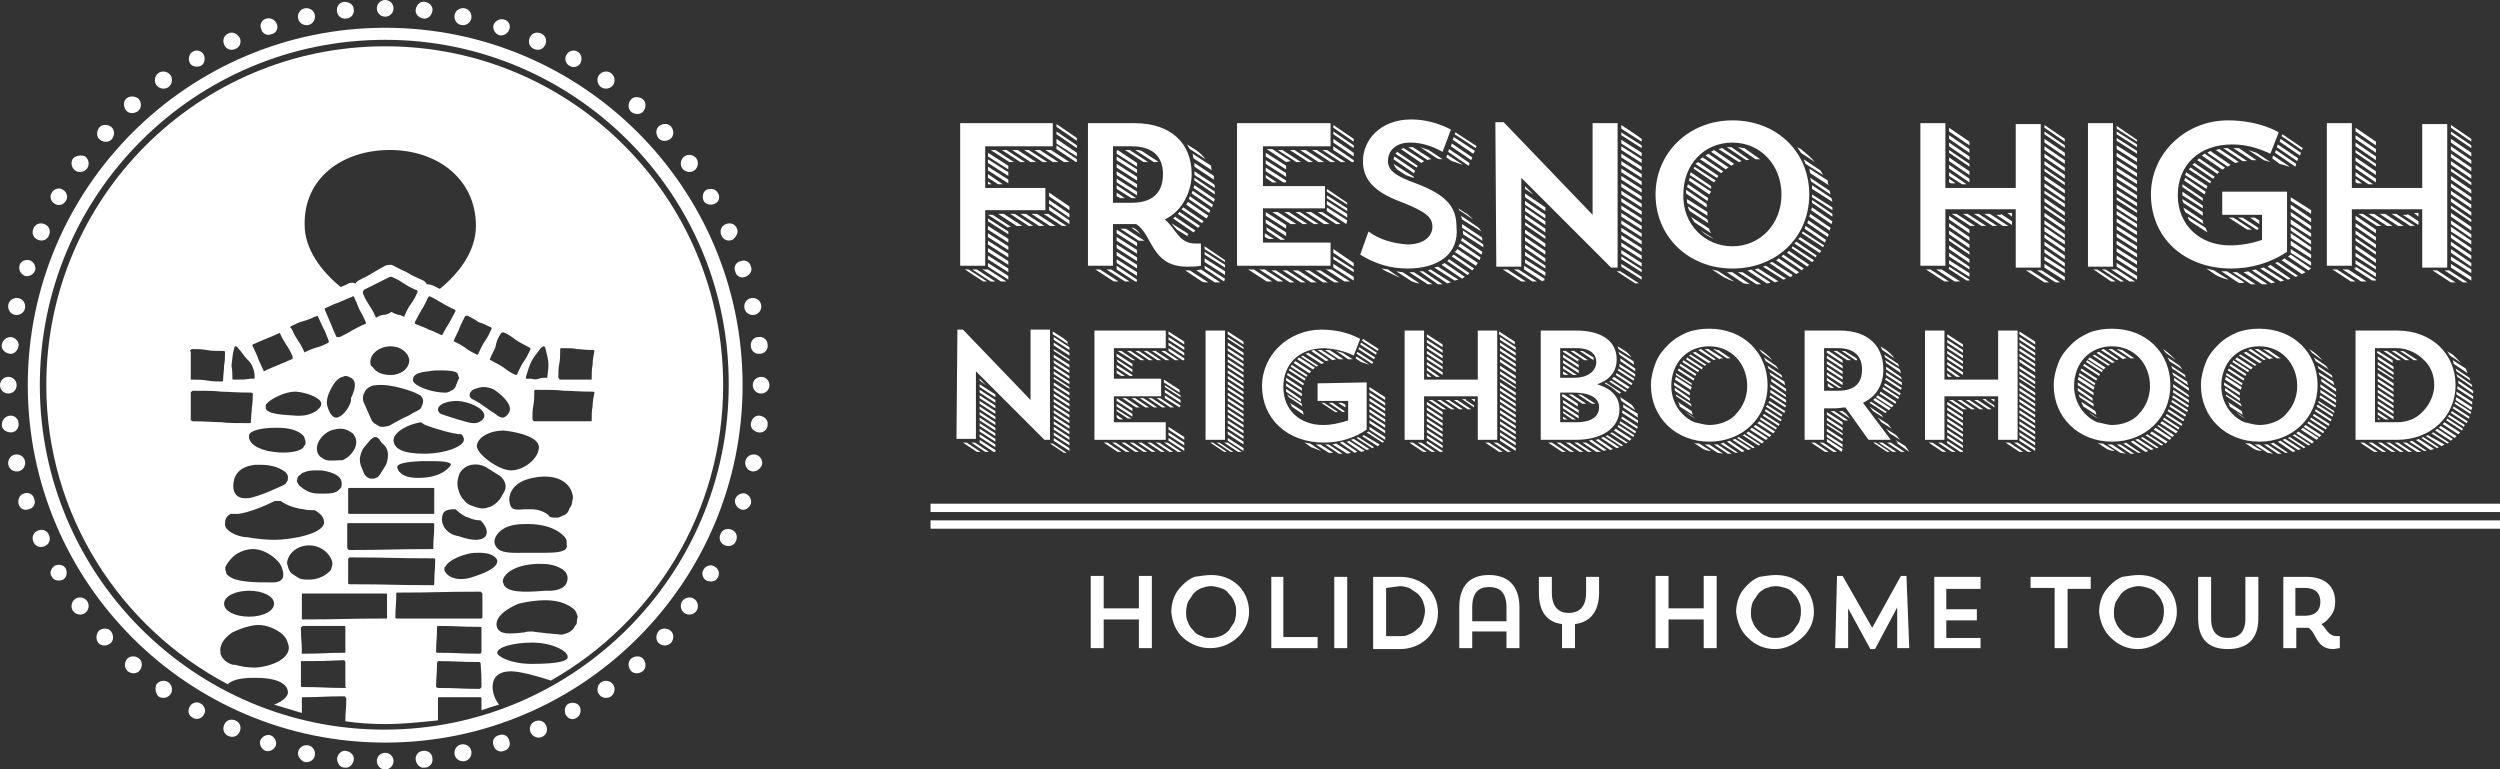 <?xml version="1.0" encoding="utf-8"?>
<!-- Generator: Adobe Illustrator 26.2.1, SVG Export Plug-In . SVG Version: 6.00 Build 0)  -->
<svg version="1.1" id="Layer_1" xmlns="http://www.w3.org/2000/svg" xmlns:xlink="http://www.w3.org/1999/xlink" x="0px" y="0px"
	 viewBox="0 0 270 83.1" style="enable-background:new 0 0 270 83.1;" xml:space="preserve">
<rect x="0" y="0" width="270" height="83.1" fill="#333333" stroke="none"/>
<style type="text/css">
	.st0{fill:#FFFFFF;}
</style>
<path class="st0" d="M42.5,0.9c0,0.5-0.4,0.9-0.9,0.9s-0.9-0.4-0.9-0.9c0-0.5,0.4-0.9,0.9-0.9S42.5,0.4,42.5,0.9z M38.2,1
	c0.1,0.5-0.3,1-0.8,1c-0.5,0.1-1-0.3-1-0.8c-0.1-0.5,0.3-1,0.8-1C37.7,0.2,38.2,0.5,38.2,1z M34,1.6c0.1,0.5-0.2,1-0.7,1.1
	c-0.5,0.1-1-0.2-1.1-0.7c-0.1-0.5,0.2-1,0.7-1.1C33.4,0.8,33.9,1.1,34,1.6z M29.9,2.6c0.2,0.5-0.1,1-0.6,1.1c-0.5,0.2-1-0.1-1.1-0.6
	c-0.2-0.5,0.1-1,0.6-1.1C29.2,1.9,29.7,2.1,29.9,2.6L29.9,2.6z M25.9,4.1c0.2,0.5,0,1-0.5,1.2c-0.5,0.2-1,0-1.2-0.5
	c-0.2-0.5,0-1,0.5-1.2C25.1,3.4,25.6,3.6,25.9,4.1z M22,5.9c0.2,0.4,0.1,1-0.3,1.2c-0.4,0.2-1,0.1-1.2-0.3c-0.2-0.4-0.1-1,0.3-1.2
	C21.2,5.3,21.8,5.5,22,5.9z M18.4,8.1c0.3,0.4,0.2,1-0.2,1.3c-0.4,0.3-1,0.2-1.3-0.2c-0.3-0.4-0.2-1,0.2-1.3
	C17.5,7.6,18.1,7.7,18.4,8.1z M15,10.7c0.3,0.4,0.3,1-0.1,1.3c-0.4,0.3-1,0.3-1.3-0.1c-0.3-0.4-0.3-1,0.1-1.3
	C14.1,10.3,14.7,10.4,15,10.7L15,10.7z M12,13.7c0.4,0.3,0.4,0.9,0.1,1.3c-0.3,0.4-0.9,0.4-1.3,0.1c-0.4-0.3-0.4-0.9-0.1-1.3
	C11,13.4,11.6,13.4,12,13.7L12,13.7z M9.2,16.9c0.4,0.3,0.5,0.9,0.2,1.3c-0.3,0.4-0.9,0.5-1.3,0.2c-0.4-0.3-0.5-0.9-0.2-1.3
	C8.2,16.8,8.8,16.7,9.2,16.9z M6.8,20.5c0.4,0.2,0.6,0.8,0.3,1.2c-0.2,0.4-0.8,0.6-1.2,0.3c-0.4-0.2-0.6-0.8-0.3-1.2
	C5.8,20.4,6.4,20.2,6.8,20.5z M4.8,24.2c0.5,0.2,0.7,0.7,0.5,1.2c-0.2,0.5-0.7,0.7-1.2,0.5c-0.5-0.2-0.7-0.7-0.5-1.2
	C3.8,24.2,4.3,24,4.8,24.2z M3.2,28.1c0.5,0.2,0.7,0.7,0.6,1.1c-0.2,0.5-0.7,0.7-1.1,0.6c-0.5-0.2-0.7-0.7-0.6-1.1
	C2.2,28.2,2.7,28,3.2,28.1z M2,32.2c0.5,0.1,0.8,0.6,0.7,1.1c-0.1,0.5-0.6,0.8-1.1,0.7c-0.5-0.1-0.8-0.6-0.7-1.1
	C1,32.4,1.5,32.1,2,32.2z M1.2,36.4c0.5,0.1,0.9,0.5,0.8,1c-0.1,0.5-0.5,0.9-1,0.8s-0.9-0.5-0.8-1C0.3,36.7,0.7,36.4,1.2,36.4
	L1.2,36.4z M0.9,40.7c0.5,0,0.9,0.4,0.9,0.9c0,0.5-0.4,0.9-0.9,0.9c-0.5,0-0.9-0.4-0.9-0.9C0,41.1,0.4,40.7,0.9,40.7L0.9,40.7z
	 M1,44.9c0.5-0.1,1,0.3,1,0.8c0.1,0.5-0.3,1-0.8,1s-1-0.3-1-0.8C0.2,45.4,0.5,45,1,44.9L1,44.9z M1.6,49.1c0.5-0.1,1,0.2,1.1,0.7
	c0.1,0.5-0.2,1-0.7,1.1c-0.5,0.1-1-0.2-1.1-0.7C0.8,49.7,1.1,49.2,1.6,49.1z M2.6,53.3c0.5-0.2,1,0.1,1.1,0.6c0.2,0.5-0.1,1-0.6,1.1
	c-0.5,0.2-1-0.1-1.1-0.6C1.9,54,2.1,53.4,2.6,53.3L2.6,53.3z M4.1,57.3c0.5-0.2,1,0,1.2,0.5c0.2,0.5,0,1-0.5,1.2
	c-0.5,0.2-1,0-1.2-0.5C3.4,58,3.6,57.5,4.1,57.3z M5.9,61.1c0.4-0.2,1-0.1,1.2,0.3c0.2,0.4,0.1,1-0.3,1.2c-0.4,0.2-1,0.1-1.2-0.3
	C5.3,61.9,5.5,61.4,5.9,61.1z M8.1,64.7c0.4-0.3,1-0.2,1.3,0.2c0.3,0.4,0.2,1-0.2,1.3c-0.4,0.3-1,0.2-1.3-0.2
	C7.6,65.6,7.7,65,8.1,64.7z M10.7,68.1c0.4-0.3,1-0.3,1.3,0.1c0.3,0.4,0.3,1-0.1,1.3c-0.4,0.3-1,0.3-1.3-0.1
	C10.3,69,10.4,68.4,10.7,68.1L10.7,68.1z M13.7,71.2c0.3-0.4,0.9-0.4,1.3-0.1c0.4,0.3,0.4,0.9,0.1,1.3c-0.3,0.4-0.9,0.4-1.3,0.1
	C13.4,72.1,13.4,71.6,13.7,71.2z M16.9,73.9c0.3-0.4,0.9-0.5,1.3-0.2c0.4,0.3,0.5,0.9,0.2,1.3c-0.3,0.4-0.9,0.5-1.3,0.2
	C16.8,74.9,16.7,74.3,16.9,73.9z M20.5,76.3c0.2-0.4,0.8-0.6,1.2-0.3c0.4,0.2,0.6,0.8,0.3,1.2c-0.2,0.4-0.8,0.6-1.2,0.3
	C20.4,77.3,20.2,76.8,20.5,76.3z M24.2,78.3c0.2-0.5,0.7-0.7,1.2-0.5c0.5,0.2,0.7,0.7,0.5,1.2c-0.2,0.5-0.7,0.7-1.2,0.5
	C24.2,79.3,24,78.8,24.2,78.3z M28.1,80c0.2-0.5,0.7-0.7,1.1-0.6c0.5,0.2,0.7,0.7,0.6,1.1c-0.2,0.5-0.7,0.7-1.1,0.6
	C28.2,80.9,28,80.4,28.1,80z M32.2,81.2c0.1-0.5,0.6-0.8,1.1-0.7c0.5,0.1,0.8,0.6,0.7,1.1c-0.1,0.5-0.6,0.8-1.1,0.7
	C32.4,82.1,32.1,81.6,32.2,81.2z M36.4,81.9c0.1-0.5,0.5-0.9,1-0.8c0.5,0.1,0.9,0.5,0.8,1c-0.1,0.5-0.5,0.9-1,0.8
	C36.7,82.9,36.4,82.4,36.4,81.9z M40.7,82.2c0-0.5,0.4-0.9,0.9-0.9c0.5,0,0.9,0.4,0.9,0.9c0,0.5-0.4,0.9-0.9,0.9
	C41.1,83.1,40.7,82.7,40.7,82.2z M44.9,82.1c-0.1-0.5,0.3-1,0.8-1c0.5-0.1,1,0.3,1,0.8c0.1,0.5-0.3,1-0.8,1
	C45.4,83,45,82.6,44.9,82.1z M49.1,81.5c-0.1-0.5,0.2-1,0.7-1.1c0.5-0.1,1,0.2,1.1,0.7c0.1,0.5-0.2,1-0.7,1.1
	C49.7,82.3,49.2,82,49.1,81.5z M53.3,80.5c-0.2-0.5,0.1-1,0.6-1.1c0.5-0.2,1,0.1,1.1,0.6c0.2,0.5-0.1,1-0.6,1.1
	C54,81.3,53.4,81,53.3,80.5z M57.3,79.1c-0.2-0.5,0-1,0.5-1.2c0.5-0.2,1,0,1.2,0.5c0.2,0.5,0,1-0.5,1.2C58,79.8,57.5,79.5,57.3,79.1
	z M61.1,77.2c-0.2-0.4-0.1-1,0.3-1.2c0.4-0.2,1-0.1,1.2,0.3c0.2,0.4,0.1,1-0.3,1.2C61.9,77.8,61.4,77.7,61.1,77.2z M64.7,75
	c-0.3-0.4-0.2-1,0.2-1.3c0.4-0.3,1-0.2,1.3,0.2c0.3,0.4,0.2,1-0.2,1.3C65.6,75.5,65,75.4,64.7,75z M68.1,72.4
	c-0.3-0.4-0.3-1,0.1-1.3c0.4-0.3,1-0.3,1.3,0.1c0.3,0.4,0.3,1-0.1,1.3C69,72.8,68.4,72.8,68.1,72.4z M71.2,69.5
	c-0.4-0.3-0.4-0.9-0.1-1.3c0.3-0.4,0.9-0.4,1.3-0.1c0.4,0.3,0.4,0.9,0.1,1.3C72.1,69.8,71.6,69.8,71.2,69.5z M73.9,66.2
	c-0.4-0.3-0.5-0.9-0.2-1.3c0.3-0.4,0.9-0.5,1.3-0.2c0.4,0.3,0.5,0.9,0.2,1.3C74.9,66.4,74.3,66.5,73.9,66.2z M76.3,62.7
	c-0.4-0.2-0.6-0.8-0.3-1.2c0.2-0.4,0.8-0.6,1.2-0.3c0.4,0.2,0.6,0.8,0.3,1.2C77.3,62.8,76.8,62.9,76.3,62.7z M78.3,58.9
	c-0.5-0.2-0.7-0.7-0.5-1.2c0.2-0.5,0.7-0.7,1.2-0.5c0.5,0.2,0.7,0.7,0.5,1.2C79.3,58.9,78.8,59.1,78.3,58.9z M80,55
	c-0.5-0.2-0.7-0.7-0.6-1.1c0.2-0.5,0.7-0.7,1.1-0.6c0.5,0.2,0.7,0.7,0.6,1.1C80.9,54.9,80.4,55.2,80,55z M81.2,50.9
	c-0.5-0.1-0.8-0.6-0.7-1.1c0.1-0.5,0.6-0.8,1.1-0.7c0.5,0.1,0.8,0.6,0.7,1.1C82.1,50.7,81.6,51,81.2,50.9z M81.9,46.7
	c-0.5-0.1-0.9-0.5-0.8-1c0.1-0.5,0.5-0.9,1-0.8c0.5,0.1,0.9,0.5,0.8,1C82.9,46.4,82.4,46.8,81.9,46.7z M82.2,42.5
	c-0.5,0-0.9-0.4-0.9-0.9c0-0.5,0.4-0.9,0.9-0.9c0.5,0,0.9,0.4,0.9,0.9C83.1,42.1,82.7,42.5,82.2,42.5z M82.1,38.2
	c-0.5,0.1-1-0.3-1-0.8c-0.1-0.5,0.3-1,0.8-1c0.5-0.1,1,0.3,1,0.8C83,37.7,82.6,38.2,82.1,38.2z M81.5,34c-0.5,0.1-1-0.2-1.1-0.7
	c-0.1-0.5,0.2-1,0.7-1.1c0.5-0.1,1,0.2,1.1,0.7C82.3,33.4,82,33.9,81.5,34z M80.5,29.9c-0.5,0.2-1-0.1-1.1-0.6
	c-0.2-0.5,0.1-1,0.6-1.1c0.5-0.2,1,0.1,1.1,0.6C81.3,29.2,81,29.7,80.5,29.9z M79.1,25.9c-0.5,0.2-1,0-1.2-0.5c-0.2-0.5,0-1,0.5-1.2
	c0.5-0.2,1,0,1.2,0.5C79.8,25.1,79.5,25.6,79.1,25.9z M77.2,22c-0.4,0.2-1,0.1-1.2-0.3c-0.2-0.4-0.1-1,0.3-1.2
	c0.4-0.2,1-0.1,1.2,0.3C77.8,21.2,77.7,21.8,77.2,22z M75,18.4c-0.4,0.3-1,0.2-1.3-0.2c-0.3-0.4-0.2-1,0.2-1.3
	c0.4-0.3,1-0.2,1.3,0.2C75.5,17.5,75.4,18.1,75,18.4z M72.4,15c-0.4,0.3-1,0.3-1.3-0.1c-0.3-0.4-0.3-1,0.1-1.3
	c0.4-0.3,1-0.3,1.3,0.1C72.8,14.1,72.8,14.7,72.4,15z M69.5,12c-0.3,0.4-0.9,0.4-1.3,0.1c-0.4-0.3-0.4-0.9-0.1-1.3
	c0.3-0.4,0.9-0.4,1.3-0.1C69.8,11,69.8,11.6,69.5,12L69.5,12z M66.2,9.2c-0.3,0.4-0.9,0.5-1.3,0.2c-0.4-0.3-0.5-0.9-0.2-1.3
	C65,7.7,65.6,7.6,66,7.9C66.4,8.2,66.5,8.8,66.2,9.2z M62.7,6.8c-0.2,0.4-0.8,0.6-1.2,0.3c-0.4-0.2-0.6-0.8-0.3-1.2
	c0.2-0.4,0.8-0.6,1.2-0.3C62.8,5.8,62.9,6.4,62.7,6.8z M58.9,4.8c-0.2,0.5-0.7,0.7-1.2,0.5c-0.5-0.2-0.7-0.7-0.5-1.2
	c0.2-0.5,0.7-0.7,1.2-0.5C58.9,3.8,59.1,4.3,58.9,4.8z M55,3.2c-0.2,0.5-0.7,0.7-1.1,0.6c-0.5-0.2-0.7-0.7-0.6-1.1
	c0.2-0.5,0.7-0.7,1.1-0.6C54.9,2.2,55.2,2.7,55,3.2z M50.9,2c-0.1,0.5-0.6,0.8-1.1,0.7c-0.5-0.1-0.8-0.6-0.7-1.1
	c0.1-0.5,0.6-0.8,1.1-0.7C50.7,1,51,1.5,50.9,2z M46.7,1.2c-0.1,0.5-0.5,0.9-1,0.8c-0.5-0.1-0.9-0.5-0.8-1c0.1-0.5,0.5-0.9,1-0.8
	C46.4,0.3,46.8,0.7,46.7,1.2L46.7,1.2z"/>
<path class="st0" d="M41.6,80.2C20.3,80.2,3,62.9,3,41.6C3,20.3,20.3,3,41.6,3c21.3,0,38.6,17.3,38.6,38.6
	C80.2,62.9,62.9,80.2,41.6,80.2z M41.6,4.3C21,4.3,4.3,21,4.3,41.6c0,20.5,16.7,37.2,37.2,37.2c20.5,0,37.2-16.7,37.2-37.2
	C78.8,21,62.1,4.3,41.6,4.3z"/>
<path class="st0" d="M270,54.4H100.5v0.9H270V54.4z"/>
<path class="st0" d="M270,56.2H100.5v0.9H270V56.2z"/>
<path class="st0" d="M123,66.9h-3.8V70h-1.4v-7.8h1.4v3.5h3.8v-3.5h1.4V70H123V66.9z"/>
<path class="st0" d="M130.8,62.1c2.4,0,4.1,1.7,4.1,4c0,1.1-0.5,2.1-1.3,2.8c-0.8,0.7-1.8,1.1-2.9,1.1c-1.1,0-2.1-0.4-2.9-1.1
	c-0.8-0.7-1.2-1.7-1.3-2.8c0-0.5,0.1-1.1,0.3-1.6c0.2-0.5,0.5-0.9,0.9-1.3c0.4-0.4,0.8-0.7,1.3-0.9
	C129.7,62.2,130.3,62.1,130.8,62.1z M130.8,68.9c0.4,0,0.7-0.1,1-0.2c0.3-0.1,0.6-0.3,0.9-0.6c0.2-0.3,0.4-0.6,0.6-0.9
	c0.1-0.3,0.2-0.7,0.2-1.1c0-0.4,0-0.7-0.2-1.1c-0.1-0.3-0.3-0.6-0.6-0.9c-0.2-0.3-0.5-0.5-0.9-0.6c-0.3-0.1-0.7-0.2-1-0.2
	c-0.4,0-0.7,0.1-1,0.2c-0.3,0.1-0.6,0.3-0.9,0.6c-0.2,0.3-0.4,0.6-0.6,0.9c-0.1,0.3-0.2,0.7-0.2,1.1c0,0.4,0,0.7,0.2,1.1
	c0.1,0.3,0.3,0.6,0.6,0.9c0.2,0.3,0.5,0.5,0.9,0.6C130.1,68.9,130.4,68.9,130.8,68.9L130.8,68.9z"/>
<path class="st0" d="M137.2,62.3h1.4v6.5h3.7V70h-5V62.3z"/>
<path class="st0" d="M144.1,62.3h1.4V70h-1.4V62.3z"/>
<path class="st0" d="M148.3,62.3h2.9c2.4,0,4.1,1.6,4.1,3.9c0,2.2-1.8,3.9-4.1,3.9h-2.9V62.3z M149.7,63.5v5.2h1.5
	c0.4,0,0.7,0,1-0.2c0.3-0.1,0.6-0.3,0.9-0.6c0.3-0.2,0.5-0.5,0.6-0.9c0.1-0.3,0.2-0.7,0.2-1c0-0.4-0.1-0.7-0.2-1
	c-0.1-0.3-0.3-0.6-0.6-0.9c-0.3-0.2-0.6-0.4-0.9-0.6c-0.3-0.1-0.7-0.2-1-0.2L149.7,63.5z"/>
<path class="st0" d="M162.7,68.2H159V70h-1.4v-4.4c0-2.4,1.2-3.5,3.2-3.5s3.3,1.1,3.3,3.5V70h-1.4L162.7,68.2z M159,67.1
	c0.7,0,3.3,0,3.7,0v-1.5c0-1.7-0.8-2.2-1.9-2.2c-1.1,0-1.8,0.6-1.8,2.2V67.1z"/>
<path class="st0" d="M166.2,62.3h1.4V64c0,1.6,0.8,2.2,1.8,2.2c1.1,0,1.9-0.6,1.9-2.2v-1.7h1.4V64c0,2.1-1,3.2-2.6,3.4V70h-1.4v-2.6
	c-1.6-0.2-2.5-1.3-2.5-3.4L166.2,62.3z"/>
<path class="st0" d="M184,66.9h-3.8V70h-1.4v-7.8h1.4v3.5h3.8v-3.5h1.4V70H184V66.9z"/>
<path class="st0" d="M191.8,62.1c2.4,0,4.1,1.7,4.1,4c0,1.1-0.5,2.1-1.3,2.8c-0.8,0.7-1.8,1.2-2.9,1.2c-1.1,0-2.1-0.4-2.9-1.2
	c-0.8-0.7-1.2-1.8-1.3-2.8c0-0.5,0.1-1.1,0.3-1.6c0.2-0.5,0.5-0.9,0.9-1.3c0.4-0.4,0.8-0.7,1.3-0.9
	C190.7,62.2,191.3,62.1,191.8,62.1z M191.8,68.9c0.4,0,0.7-0.1,1-0.2c0.3-0.1,0.6-0.3,0.9-0.6c0.2-0.3,0.4-0.6,0.6-0.9
	c0.1-0.3,0.2-0.7,0.2-1.1c0-0.4,0-0.7-0.2-1.1c-0.1-0.3-0.3-0.6-0.6-0.9c-0.2-0.3-0.5-0.5-0.9-0.6c-0.3-0.1-0.7-0.2-1-0.2
	c-0.4,0-0.7,0.1-1,0.2c-0.3,0.1-0.6,0.3-0.9,0.6c-0.2,0.3-0.4,0.6-0.6,0.9c-0.1,0.3-0.2,0.7-0.2,1.1c0,0.4,0,0.7,0.2,1.1
	c0.1,0.3,0.3,0.6,0.6,0.9c0.3,0.3,0.5,0.5,0.9,0.6C191.1,68.9,191.5,68.9,191.8,68.9L191.8,68.9z"/>
<path class="st0" d="M206.2,70h-1.3l0-4.4l-2.4,4.5h-0.5l-2.4-4.4V70h-1.4l0.2-7.8h0.6l3.2,5.6l3.1-5.6h0.6L206.2,70z"/>
<path class="st0" d="M208.9,62.3h5v1.3h-3.7v2.2h3.3v1.2h-3.3v1.9h3.7V70h-5L208.9,62.3z"/>
<path class="st0" d="M219.3,62.3h6.5v1.3h-2.5V70h-1.4v-6.5h-2.6L219.3,62.3z"/>
<path class="st0" d="M231,62.1c2.4,0,4.1,1.7,4.1,4c0,1.1-0.5,2.1-1.3,2.8c-0.8,0.7-1.8,1.2-2.9,1.2c-1.1,0-2.1-0.4-2.9-1.2
	c-0.8-0.7-1.2-1.8-1.3-2.8c0-0.5,0.1-1.1,0.3-1.6c0.2-0.5,0.5-0.9,0.9-1.3c0.4-0.4,0.8-0.7,1.3-0.9C229.9,62.2,230.5,62.1,231,62.1z
	 M231,68.9c0.4,0,0.7-0.1,1-0.2c0.3-0.1,0.6-0.3,0.9-0.6c0.2-0.3,0.4-0.6,0.6-0.9c0.1-0.3,0.2-0.7,0.2-1.1c0-0.4,0-0.7-0.2-1.1
	c-0.1-0.3-0.3-0.6-0.6-0.9c-0.2-0.3-0.5-0.5-0.9-0.6c-0.3-0.1-0.7-0.2-1-0.2c-0.4,0-0.7,0.1-1,0.2c-0.3,0.1-0.6,0.3-0.9,0.6
	c-0.2,0.3-0.4,0.6-0.6,0.9c-0.1,0.3-0.2,0.7-0.2,1.1c0,0.4,0,0.7,0.2,1.1c0.1,0.3,0.3,0.6,0.6,0.9c0.3,0.3,0.5,0.5,0.9,0.6
	C230.3,68.9,230.7,68.9,231,68.9L231,68.9z"/>
<path class="st0" d="M237.4,62.3h1.4v4.5c0,1.5,0.7,2.1,1.8,2.1c1.2,0,1.9-0.6,1.9-2.1v-4.5h1.4v4.5c0,2.3-1.3,3.3-3.3,3.3
	s-3.2-1-3.2-3.3L237.4,62.3z"/>
<path class="st0" d="M246.6,62.3h2.5c2.1,0,3.1,1.1,3.1,2.7c0,0.5-0.1,1-0.4,1.4c-0.3,0.4-0.6,0.8-1.1,1c0.6,0.5,0.7,1.3,1.7,1.3
	h0.3V70c-0.2,0-0.5,0.1-0.7,0.1c-1.9,0-1.8-1.8-2.7-2.3c-0.1,0-0.3,0-0.4,0h-0.9V70h-1.4L246.6,62.3z M247.9,63.5v3h1
	c1.3,0,1.7-0.7,1.7-1.5s-0.4-1.5-1.7-1.5H247.9z"/>
<path class="st0" d="M103.6,13.3h10.1v2.5h-7.3v4.5h6.5v2.4h-6.5v6h-2.7V13.3z"/>
<path class="st0" d="M117.5,13.3h5c4.1,0,6.2,2.3,6.2,5.5c0,1.6-0.8,3.9-2.9,4.9c1.2,1,1.5,2.6,3.3,2.6h0.6v2.4
	c-0.5,0.1-1,0.1-1.5,0.1c-3.9,0-3.7-3.5-5.5-4.6c-0.3,0-0.5,0-0.8,0h-1.7v4.5h-2.7L117.5,13.3z M120.2,15.8v6.1h2
	c2.6,0,3.4-1.4,3.4-3.1c0-1.7-0.9-3-3.4-3H120.2z"/>
<path class="st0" d="M133.6,13.3h10.1v2.5h-7.3v4.3h6.7v2.4h-6.7v3.7h7.3v2.5h-10.1L133.6,13.3z"/>
<path class="st0" d="M152,29c-1.8,0-3.5-0.5-5.1-1.5l0.9-2.5c1.2,0.9,2.7,1.3,4.2,1.4c1.8,0,2.7-0.9,2.7-1.9c0-1-0.6-1.6-3.4-2.7
	c-3-1.1-4.1-2.5-4.1-4.4c0-2.3,1.9-4.5,5.2-4.5c1.5,0,3,0.4,4.3,1.1l-0.9,2.4c-1.1-0.6-2.2-1-3.5-1c-1.6,0-2.4,0.9-2.4,2
	c0,1,0.8,1.6,3,2.4c3.5,1.3,4.4,2.7,4.4,4.7C157.6,27.3,155.5,29,152,29z"/>
<path class="st0" d="M161.5,13.2h0.9l9.6,10v-9.9h2.7v15.6H174l-9.7-9.7v9.6h-2.7L161.5,13.2z"/>
<path class="st0" d="M187.1,13c4.8,0,8.3,3.4,8.3,8s-3.5,8-8.3,8c-4.7,0-8.3-3.4-8.3-8C178.8,16.5,182.4,13,187.1,13z M187.1,26.6
	c3,0,5.3-2.4,5.3-5.6c0-3.1-2.2-5.6-5.3-5.6c-3.1,0-5.3,2.4-5.3,5.6C181.7,24.2,184.1,26.6,187.1,26.6L187.1,26.6z"/>
<path class="st0" d="M217.7,22.6h-7.6v6.1h-2.7V13.3h2.7v7h7.6v-6.9h2.7v15.5h-2.7V22.6z"/>
<path class="st0" d="M225.5,13.3h2.7v15.5h-2.7V13.3z"/>
<path class="st0" d="M247,20.6v6.6c-1.8,1.2-3.9,1.8-6,1.8c-5.2,0-8.7-3.4-8.7-8c0-4.5,3.8-8,8.3-8c3.5,0,5.5,1.3,5.5,1.3l-0.9,2.3
	c-1.3-0.6-2.6-1-4.1-1c-3.7,0-5.9,2.3-5.9,5.5c0,3.2,2.4,5.4,5.6,5.4c1.2,0,2.4-0.2,3.5-0.6v-2.7h-4.3v-2.5H247z"/>
<path class="st0" d="M261.6,22.6H254v6.1h-2.7V13.3h2.7v7h7.6v-6.9h2.7v15.5h-2.7V22.6z"/>
<path class="st0" d="M103.4,35.6h0.6l7.3,7.6v-7.6h2.1v11.9h-0.6l-7.4-7.4v7.3h-2.1L103.4,35.6z"/>
<path class="st0" d="M118.2,35.7h7.7v1.9h-5.6v3.3h5.1v1.9h-5.1v2.8h5.6v1.9h-7.7V35.7z"/>
<path class="st0" d="M130.2,35.7h2.1v11.8h-2.1V35.7z"/>
<path class="st0" d="M147.6,41.3v5.1c-1.3,0.9-2.9,1.4-4.6,1.4c-4,0-6.7-2.6-6.7-6.1c0-3.4,2.9-6.1,6.4-6.1c1.5,0,2.9,0.3,4.2,1
	l-0.7,1.8c-1-0.5-2-0.7-3.1-0.8c-2.8,0-4.5,1.7-4.5,4.2s1.8,4.1,4.3,4.1c0.9,0,1.8-0.2,2.7-0.5v-2.1h-3.3v-1.9L147.6,41.3z"/>
<path class="st0" d="M159.6,42.8h-5.8v4.7h-2.1V35.7h2.1V41h5.8v-5.3h2.1v11.8h-2.1V42.8z"/>
<path class="st0" d="M166.4,35.7h3.8c3,0,4.4,1.3,4.4,3.1c0,1.3-0.7,2.2-2.1,2.7c1.6,0.5,2.4,1.4,2.4,2.7c0,2.1-2,3.3-4.7,3.3h-3.8
	V35.7z M168.5,37.6v3.2h1.5c1.7,0,2.4-0.9,2.4-1.7c0-0.8-0.6-1.5-2.1-1.5L168.5,37.6z M168.5,42.3v3.3h1.8c1.8,0,2.4-0.8,2.4-1.6
	c0-0.9-0.7-1.6-2.9-1.6H168.5z"/>
<path class="st0" d="M184.6,35.5c3.7,0,6.3,2.6,6.3,6.1c0,3.5-2.7,6.1-6.3,6.1c-3.6,0-6.3-2.6-6.3-6.1c0-0.8,0.2-1.6,0.5-2.4
	c0.3-0.8,0.8-1.4,1.4-2c0.6-0.6,1.3-1,2-1.3C183,35.6,183.8,35.5,184.6,35.5z M184.6,45.9c0.5,0,1.1-0.1,1.6-0.3
	c0.5-0.2,1-0.5,1.3-0.9c0.4-0.4,0.7-0.9,0.9-1.4c0.2-0.5,0.3-1.1,0.3-1.6c0-2.4-1.7-4.3-4.1-4.3c-2.4,0-4.1,1.8-4.1,4.3
	c0,0.5,0.1,1.1,0.3,1.6c0.2,0.5,0.5,1,0.9,1.4c0.4,0.4,0.8,0.7,1.3,0.9C183.5,45.7,184.1,45.9,184.6,45.9L184.6,45.9z"/>
<path class="st0" d="M194.9,35.7h3.8c3.1,0,4.7,1.7,4.7,4.2c0,1.6-0.7,2.9-2.2,3.6l3,4h-2.4l-2.5-3.5c-0.3,0-0.7,0.1-1.1,0.1H197
	v3.4h-2.1V35.7z M197,37.6v4.6h1.5c2,0,2.6-1,2.6-2.3c0-1.3-0.7-2.3-2.6-2.3L197,37.6z"/>
<path class="st0" d="M215.7,42.8H210v4.7h-2.1V35.7h2.1V41h5.8v-5.3h2.1v11.8h-2.1V42.8z"/>
<path class="st0" d="M228.1,35.5c3.7,0,6.3,2.6,6.3,6.1c0,3.5-2.7,6.1-6.3,6.1s-6.3-2.6-6.3-6.1c0-0.8,0.2-1.6,0.5-2.4
	c0.3-0.8,0.8-1.4,1.4-2c0.6-0.6,1.3-1,2-1.3C226.5,35.6,227.3,35.5,228.1,35.5z M228.1,45.9c0.5,0,1.1-0.1,1.6-0.3
	c0.5-0.2,1-0.5,1.3-0.9c0.4-0.4,0.7-0.9,0.9-1.4c0.2-0.5,0.3-1.1,0.3-1.6c0-2.4-1.7-4.3-4.1-4.3c-2.4,0-4.1,1.8-4.1,4.3
	c0,0.5,0.1,1.1,0.3,1.6c0.2,0.5,0.5,1,0.9,1.4c0.4,0.4,0.8,0.7,1.3,0.9C227.1,45.7,227.6,45.9,228.1,45.9L228.1,45.9z"/>
<path class="st0" d="M244,35.5c3.7,0,6.3,2.6,6.3,6.1c0,3.5-2.7,6.1-6.3,6.1c-3.6,0-6.3-2.6-6.3-6.1c0-0.8,0.2-1.6,0.5-2.4
	c0.3-0.8,0.8-1.4,1.4-2c0.6-0.6,1.3-1,2-1.3C242.4,35.6,243.2,35.5,244,35.5z M244,45.9c0.5,0,1.1-0.1,1.6-0.3
	c0.5-0.2,1-0.5,1.3-0.9c0.4-0.4,0.7-0.9,0.9-1.4c0.2-0.5,0.3-1.1,0.3-1.6c0-2.4-1.7-4.3-4.1-4.3c-2.4,0-4.1,1.8-4.1,4.3
	c0,0.5,0.1,1.1,0.3,1.6c0.2,0.5,0.5,1,0.9,1.4c0.4,0.4,0.8,0.7,1.3,0.9C242.9,45.7,243.5,45.9,244,45.9L244,45.9z"/>
<path class="st0" d="M254.4,35.7h4.5c3.7,0,6.3,2.5,6.3,5.9c0,3.4-2.7,5.9-6.3,5.9h-4.5V35.7z M256.5,37.6v8h2.4
	c1.1,0,2.1-0.4,2.8-1.2c0.7-0.7,1.2-1.8,1.2-2.8c0-1.1-0.4-2.1-1.2-2.8c-0.7-0.7-1.8-1.2-2.8-1.2H256.5z"/>
<path class="st0" d="M104.2,29.1h0.4l2,1.3h-0.4L104.2,29.1z M105.5,29.1l2,1.3H107l-2-1.3H105.5z M106.7,29.1l2,1.3h-0.6l-2-1.3
	L106.7,29.1z M106.7,16.5l2.2,1.4v0.4l-2.2-1.4V16.5z M106.7,17.2l2.2,1.4V19l-2.2-1.4V17.2z M106.7,18l2.2,1.4v0.4l-2.2-1.4V18z
	 M106.7,19.2v-0.4l1.6,1.1h-0.5L106.7,19.2z M106.7,19.6l0.4,0.3h-0.4V19.6z M108.9,24.6l-2.2-1.4v0h0.5l2,1.3h-0.3L108.9,24.6z
	 M106.7,23.6l2.2,1.4v0.3l-2.2-1.4V23.6z M106.7,24.4l2.2,1.4v0.4l-2.2-1.4V24.4z M106.7,25.2l2.2,1.4V27l-2.2-1.4V25.2z M106.7,26
	l2.2,1.4v0.4l-2.2-1.4V26z M106.7,26.8l2.2,1.4v0.4l-2.2-1.4V26.8z M106.7,27.6l2.2,1.4v0.4l-2.2-1.4V27.6z M106.7,28.4l2.2,1.4v0.4
	l-2.2-1.4V28.4z M107.5,16.2l2,1.3h-0.5l-2-1.3H107.5z M108.4,23.1l2,1.3h-0.6l-2-1.3H108.4z M108.7,16.2l2,1.3h-0.5l-2-1.3H108.7z
	 M109.6,23.1l2,1.3h-0.5l-2-1.3H109.6z M109.9,16.2l2,1.3h-0.6l-2-1.3H109.9z M110.8,23.1l2,1.3h-0.6l-2-1.3H110.8z M111.1,16.2
	l2,1.3h-0.5l-2-1.3H111.1z M112,23.1l2,1.3h-0.6l-2-1.3H112z M112.3,16.2l2,1.3h-0.6l-2-1.3H112.3z M113.2,23.1l2,1.3h-0.5l-2-1.3
	H113.2z M113.5,16.2l2,1.3h-0.6l-2-1.3L113.5,16.2z M113.3,20.8l2.2,1.5v0.4l-2.2-1.5V20.8z M113.3,21.6l2.2,1.5v0.4l-2.2-1.5V21.6z
	 M113.3,22.3l2.2,1.5v0.4l-2.2-1.5V22.3z M116.3,15.2l-2.2-1.5v-0.3l2.2,1.5V15.2z M114.1,14.2l2.2,1.5V16l-2.2-1.5V14.2z M114.1,15
	l2.2,1.5v0.4l-2.2-1.4L114.1,15z M116.2,17.5l-2.1-1.4v-0.4l2.2,1.5v0.3L116.2,17.5z"/>
<path class="st0" d="M118.8,29.1l2,1.3h-0.5l-2-1.3H118.8z M120,29.1l2,1.3h-0.5l-2-1.3H120z M120.7,16.2l2.1,1.4v0.4l-2.2-1.4v-0.3
	L120.7,16.2z M120.6,16.9l2.2,1.4v0.4l-2.2-1.4V16.9z M120.6,17.7l2.2,1.4v0.4l-2.2-1.4V17.7z M120.6,18.5l2.2,1.4v0.4l-2.2-1.4
	V18.5z M120.6,19.3l2.2,1.4v0.4l-2.2-1.4V19.3z M120.6,20.4v-0.4l2.1,1.4h-0.5L120.6,20.4z M121.5,21.4H121l-0.4-0.2v-0.4
	L121.5,21.4z M120.6,24.8l2.2,1.4v0.4l-2.2-1.4V24.8z M120.6,25.6l2.2,1.4v0.4l-2.2-1.4V25.6z M120.6,26.4l2.2,1.4v0.4l-2.2-1.4
	V26.4z M120.6,27.2l2.2,1.4V29l-2.2-1.4V27.2z M120.6,28l2.2,1.4v0.4l-2.2-1.4V28z M122.6,30.4l-2-1.3v-0.4l2.2,1.5v0.2H122.6z
	 M121.6,24.7l2,1.3H123l-2-1.3H121.6z M122,16.2l2,1.3h-0.5l-2-1.3H122z M123.2,25.3l-1-0.7c0.1,0,0.1,0,0.2,0
	C122.8,24.8,123,25.1,123.2,25.3z M124.6,17.5l-2-1.3c0.2,0,0.5,0,0.7,0.1l1.7,1.1l0.1,0.1H124.6z M126.9,23.4l2.2,1.5l-0.2,0.2h0
	l-2.2-1.5L126.9,23.4z M128.4,25.6l-1.3-0.8c-0.1-0.1-0.1-0.2-0.2-0.2c-0.1-0.1-0.2-0.3-0.4-0.5l1.9,1.2c-0.1,0-0.2,0.1-0.2,0.1
	L128.4,25.6z M129.4,24.6l-2.2-1.5l0.2-0.2l2.2,1.5L129.4,24.6z M127.8,22.4l2.2,1.5l-0.2,0.2l-2.2-1.5L127.8,22.4z M129.8,30.4
	l-1.8-1.2h0.5l2,1.3C130.2,30.5,130,30.5,129.8,30.4z M130.3,23.6l-2.2-1.5c0.1-0.1,0.1-0.2,0.2-0.3l2.2,1.5L130.3,23.6z
	 M130.2,17.2l-1.7-1.1l-0.3-0.5l0.8,0.5C129.5,16.4,129.9,16.8,130.2,17.2L130.2,17.2z M130.6,23l-2.2-1.5l0.1-0.3l2.2,1.5L130.6,23
	z M130.9,22.4l-2.2-1.5c0-0.1,0.1-0.2,0.1-0.3l2.2,1.5L130.9,22.4z M130.9,18.4l-2-1.3l-0.1-0.5l2,1.3
	C130.8,18.1,130.8,18.3,130.9,18.4L130.9,18.4z M131.1,21.8l-2.2-1.5l0.1-0.3l2.2,1.5L131.1,21.8z M131.1,19.4L129,18l0-0.4l2.1,1.4
	L131.1,19.4z M131.2,21l-2.2-1.5l0-0.3l2.2,1.5C131.2,20.8,131.2,20.9,131.2,21L131.2,21z M131.2,20.3l-2.2-1.4v-0.4l2.1,1.4
	C131.2,20,131.2,20.1,131.2,20.3L131.2,20.3z M131.2,30.5l-2-1.3l0.5-0.1l2.1,1.4L131.2,30.5z M132.2,30.4l-2.1-1.4h0v-0.3l2.2,1.4
	L132.2,30.4C132.3,30.4,132.2,30.4,132.2,30.4L132.2,30.4z M132.3,28.3l-2.2-1.4v-0.3l2.2,1.5V28.3z M130.1,27.2l2.2,1.4v0.3
	l-2.2-1.4V27.2z M130.1,27.9l2.2,1.4v0.4l-2.2-1.4V27.9z"/>
<path class="st0" d="M134.2,29.1L134.2,29.1l2,1.3h0L134.2,29.1z M135.4,29.1l2,1.3h-0.6l-2-1.3H135.4z M136.6,29.1l2,1.3H138
	l-2-1.3H136.6z M136.7,16.5l2.2,1.4v0.4l-2.2-1.4V16.5z M136.7,17.3l2.2,1.4v0.4l-2.2-1.4V17.3z M138.6,19.7l-1.9-1.2v-0.4l2.2,1.4
	v0.2H138.6z M136.7,18.9l1.2,0.8h-0.5l-0.7-0.5V18.9z M136.7,22.9L136.7,22.9l2.2,1.4v0.4l-2.2-1.4V22.9z M136.7,23.7l2.2,1.4v0.4
	l-2.2-1.4V23.7z M136.7,24.5l2.1,1.4h-0.5l-1.5-1V24.5z M137.6,25.8H137l-0.4-0.2v-0.4L137.6,25.8z M138.9,17.5l-2.1-1.4h0.6l2,1.3
	L138.9,17.5L138.9,17.5z M137.8,29.2l2,1.3h-0.5l-2-1.3H137.8z M138,22.9l2,1.3h-0.6l-2-1.3H138z M138.5,16.2l2,1.3H140l-2-1.3
	H138.5z M139,29.2l2,1.3h-0.5l-2-1.3H139z M139.2,22.9l2,1.3h-0.5l-2-1.3H139.2z M139.8,16.2l2,1.3h-0.5l-2-1.3H139.8z M140.2,29.2
	l2,1.3h-0.6l-2-1.3H140.2z M140.4,22.9l2,1.3h-0.5l-2-1.3H140.4z M141,16.2l2,1.3h-0.6l-2-1.3H141z M141.4,29.2l2,1.3h-0.5l-2-1.3
	H141.4z M141.6,22.9l2,1.3H143l-2-1.3L141.6,22.9z M142.2,16.2l2,1.3h-0.5l-2-1.3H142.2z M142.6,29.2l2,1.3h-0.5l-2-1.3H142.6z
	 M142.8,22.9l2,1.3h-0.5l-2-1.3H142.8z M143.3,16.2l2,1.3h-0.5l-2-1.3H143.3z M143.8,29.1l2,1.3h-0.6l-2-1.3H143.8z M145.5,22.1
	l-2.2-1.4v-0.3l2.2,1.5L145.5,22.1z M143.3,21.1l2.2,1.4v0.3l-2.2-1.4V21.1z M143.3,21.7l2.2,1.4v0.4l-2.2-1.4V21.7z M145.4,24.2
	l-2.1-1.4v-0.4l2.2,1.4L145.4,24.2L145.4,24.2z M146.2,15.3l-2.2-1.5v-0.3l2.2,1.5V15.3z M144,14.2l2.2,1.5V16l-2.2-1.5V14.2z
	 M144,15l2.2,1.5v0.4l-2.2-1.5V15z M146,17.5l-2-1.3v-0.4l2.2,1.5v0.2H146z M144,26.9l2.2,1.5v0.4l-2.2-1.5V26.9z M144,27.7l2.2,1.4
	v0.3L144,28V27.7z M144,28.5l2.2,1.4v0.4l-2.2-1.4V28.5z"/>
<path class="st0" d="M149.9,29.1l1.3,0.9c-0.5-0.2-1-0.5-1.5-0.7l-0.5-0.3L149.9,29.1z M152.7,18.7l-2.2-1.5l0.1-0.3l2.2,1.5
	C152.8,18.5,152.8,18.6,152.7,18.7z M151.8,18.9l-0.9-0.6c-0.2-0.2-0.3-0.4-0.4-0.6l2.2,1.4v0.1C152.3,19.1,152.1,19,151.8,18.9z
	 M153,18.1l-2.3-1.5l0.2-0.2l2.2,1.5C153.1,17.9,153.1,18,153,18.1z M151.5,29.4l1.8,1.2c-0.3,0-0.5-0.1-0.8-0.2l-1.7-1.1
	C151,29.3,151.2,29.4,151.5,29.4z M153.5,17.6l-2.2-1.5l0.3-0.1l2.2,1.4L153.5,17.6z M154.2,17.3l-2.1-1.4c0.2,0,0.3,0,0.5,0h0
	l2,1.3C154.4,17.2,154.3,17.2,154.2,17.3L154.2,17.3z M152.7,29.4l2,1.3c-0.2,0-0.4,0-0.5,0l-2-1.3
	C152.3,29.4,152.5,29.4,152.7,29.4L152.7,29.4z M153.7,29.3l2.1,1.4l-0.5,0l-2-1.4L153.7,29.3z M155.2,17.1l-1.8-1.2
	c0.3,0.1,0.6,0.2,0.9,0.3l1.5,1C155.6,17.2,155.4,17.2,155.2,17.1z M154.5,29.1l2.2,1.4c-0.1,0-0.3,0.1-0.4,0.1l-2.1-1.4L154.5,29.1
	z M155.3,28.8l2.2,1.4l-0.4,0.1l-2.2-1.4L155.3,28.8z M156,28.4l2.2,1.5l-0.3,0.2l-2.2-1.5C155.8,28.5,155.9,28.5,156,28.4L156,28.4
	z M156.8,17.4l-0.6-0.4l0.1-0.3l1.7,1.1C157.6,17.7,157.2,17.5,156.8,17.4L156.8,17.4z M156.5,28l2.2,1.5l-0.2,0.2l-2.2-1.5
	L156.5,28z M158.6,17.9l-2.2-1.5l0.1-0.3l2.2,1.5C158.7,17.7,158.7,17.8,158.6,17.9L158.6,17.9z M156.8,15.5l2.2,1.5
	c0,0.1-0.1,0.2-0.1,0.3l-2.2-1.5L156.8,15.5z M157,27.5l2.2,1.5l-0.2,0.2l-2.2-1.5L157,27.5z M159.1,16.6l-2.2-1.5l0.1-0.3l2.3,1.5
	C159.2,16.4,159.2,16.5,159.1,16.6L159.1,16.6z M159.4,16l-2.3-1.5l0.1-0.2l2.3,1.5C159.4,15.8,159.4,15.9,159.4,16L159.4,16z
	 M157.4,26.9l2.2,1.5l-0.2,0.3l-2.3-1.5C157.3,27.1,157.3,27,157.4,26.9L157.4,26.9z M159.1,23.7l-1.5-1c0-0.1-0.1-0.2-0.1-0.2
	l0.6,0.4C158.5,23.1,158.8,23.4,159.1,23.7L159.1,23.7z M157.7,26.3l2.2,1.5l-0.1,0.3l-2.3-1.5L157.7,26.3z M160,27.5l-2.2-1.5
	c0-0.1,0.1-0.2,0.1-0.3l2.2,1.5L160,27.5z M160,25l-2.1-1.3l-0.1-0.4l1.9,1.3C159.8,24.7,159.9,24.9,160,25L160,25z M158,24.9
	l2.2,1.5c0,0.1,0,0.2,0,0.3l-2.2-1.4C158,25.2,158,25.1,158,24.9L158,24.9z M160.1,26l-2.2-1.4c0-0.1,0-0.2,0-0.4l2.1,1.4
	C160.1,25.7,160.1,25.8,160.1,26L160.1,26z"/>
<path class="st0" d="M162.8,29.1l2,1.3h-0.5l-2-1.3H162.8z M164,29.1l2,1.3h-0.5l-2-1.3H164z M164.7,20.1l0.9,0.9l-0.9-0.6V20.1z
	 M164.7,20.9l2.2,1.5v0.4l-2.2-1.5V20.9z M164.7,21.7l2.2,1.5v0.4l-2.2-1.5V21.7z M164.7,22.4l2.2,1.5v0.4l-2.2-1.5V22.4z
	 M164.7,23.2l2.2,1.5v0.4l-2.2-1.5V23.2z M164.7,24l2.2,1.5v0.3l-2.2-1.5V24z M164.7,24.8l2.2,1.5v0.4l-2.2-1.5V24.8z M164.7,25.6
	l2.2,1.5v0.4l-2.2-1.5V25.6z M164.7,26.4l2.2,1.5v0.4l-2.2-1.5V26.4z M164.7,27.2l2.2,1.5V29l-2.2-1.4V27.2z M164.7,28l2.2,1.4v0.4
	l-2.2-1.4V28z M166.6,30.4l-2-1.3v-0.4l2.2,1.4v0.2H166.6z M174.6,29.3h0.4l2,1.3h-0.4L174.6,29.3z M177.3,15.3l-2.2-1.4v-0.4l1.5,1
	l0.7,0.5V15.3z M175.1,14.3l2.2,1.4V16l-2.2-1.4V14.3z M175.1,15.1l2.2,1.4v0.4l-2.2-1.4V15.1z M175.1,15.8l2.2,1.4v0.4l-2.2-1.4
	V15.8z M175.1,16.6l2.2,1.4v0.4l-2.2-1.4V16.6z M175.1,17.4l2.2,1.4v0.4l-2.2-1.4V17.4z M175.1,18.2l2.2,1.4V20l-2.2-1.4V18.2z
	 M175.1,19l2.2,1.4v0.4l-2.2-1.4V19z M175.1,19.8l2.2,1.4v0.4l-2.2-1.4V19.8z M175.1,20.6l2.2,1.4v0.4l-2.2-1.4V20.6z M175.1,21.4
	l2.2,1.4v0.4l-2.2-1.4V21.4z M175.1,22.2l2.2,1.4V24l-2.2-1.4V22.2z M175.1,23l2.2,1.4v0.4l-2.2-1.4V23z M175.1,23.8l2.2,1.4v0.4
	l-2.2-1.4V23.8z M175.1,24.6l2.2,1.4v0.4l-2.2-1.4V24.6z M175.1,25.4l2.2,1.4v0.4l-2.2-1.4V25.4z M175.1,26.2l2.2,1.4v0.4l-2.2-1.4
	V26.2z M175.1,27l2.2,1.4v0.4l-2.2-1.4V27z M175.1,27.7l2.2,1.4v0.3l-2.2-1.4V27.7z M175.1,28.5l2.2,1.4v0.3l-2.2-1.4V28.5z"/>
<path class="st0" d="M184.3,22.4l-2.2-1.5v-0.4l2.2,1.5C184.4,22.2,184.3,22.3,184.3,22.4z M182.2,21.5l2.2,1.4v0.4l-2.2-1.4
	C182.2,21.7,182.2,21.6,182.2,21.5z M184.4,21.7l-2.2-1.5l0.1-0.3l2.2,1.5L184.4,21.7z M182.3,22.3l2.1,1.4l0.1,0.4l-2-1.3
	C182.4,22.6,182.3,22.5,182.3,22.3L182.3,22.3z M184.6,21l-2.2-1.5l0.1-0.3l2.3,1.5L184.6,21z M184.8,20.4l-2.3-1.5l0.1-0.3l2.2,1.5
	L184.8,20.4z M182.6,23.4l2,1.3c0,0.2,0.1,0.3,0.2,0.5l-1.8-1.2C182.8,23.7,182.7,23.5,182.6,23.4z M183,18l2.3,1.5l-0.2,0.2
	l-2.2-1.5C182.9,18.2,183,18.1,183,18L183,18z M183.4,17.5l2.2,1.5c-0.1,0.1-0.1,0.2-0.2,0.2l-2.3-1.5L183.4,17.5z M183.9,17
	l2.2,1.5l-0.2,0.2l-2.3-1.5L183.9,17z M185.1,25.8L185.1,25.8c-0.5-0.2-1-0.5-1.4-0.9L185.1,25.8z M186.4,18.3l-2.2-1.5
	c0.1-0.1,0.2-0.1,0.3-0.2l2.2,1.5C186.6,18.1,186.5,18.2,186.4,18.3L186.4,18.3z M187,17.9l-2.2-1.5c0.1-0.1,0.2-0.1,0.3-0.2
	l2.2,1.5L187,17.9z M186.1,29.9l-1.2-0.8c0.3,0.1,0.5,0.1,0.7,0.2l1.7,1.1C186.9,30.3,186.5,30.1,186.1,29.9L186.1,29.9z
	 M187.8,17.5l-2.2-1.4c0.1,0,0.2-0.1,0.4-0.1l2.1,1.4L187.8,17.5z M188.3,30.6l-1.8-1.2c0.2,0,0.4,0,0.6,0l1.9,1.3L188.3,30.6z
	 M188.6,17.3l-2.1-1.4c0.2,0,0.3,0,0.5,0l2,1.4C188.9,17.2,188.7,17.3,188.6,17.3L188.6,17.3z M189.6,17.2l-1.9-1.3
	c0.2,0,0.5,0.1,0.7,0.1l1.7,1.2c-0.1,0-0.2,0-0.4,0H189.6z M189.7,30.7l-2-1.3l0.5,0l2,1.3C190,30.7,189.9,30.7,189.7,30.7
	L189.7,30.7z M190.8,30.6l-2.1-1.4c0.1,0,0.3,0,0.4-0.1l2.1,1.4C191.1,30.6,190.9,30.6,190.8,30.6L190.8,30.6z M191.7,30.5l-2.2-1.4
	c0.1,0,0.3-0.1,0.4-0.1l2.2,1.4C192,30.4,191.8,30.4,191.7,30.5L191.7,30.5z M192.6,30.2l-2.2-1.4l0.3-0.1l2.2,1.4L192.6,30.2z
	 M193.3,29.9l-2.2-1.5l0.3-0.1l2.2,1.4C193.5,29.9,193.4,29.9,193.3,29.9L193.3,29.9z M194,29.6l-2.2-1.5c0.1,0,0.2-0.1,0.3-0.2
	l2.2,1.5C194.2,29.5,194.1,29.5,194,29.6L194,29.6z M194.6,29.2l-2.2-1.5l0.2-0.2l2.2,1.5L194.6,29.2z M195.2,28.8l-2.2-1.5l0.2-0.2
	l2.2,1.5C195.3,28.7,195.2,28.7,195.2,28.8L195.2,28.8z M193.6,26.6l2.3,1.5c-0.1,0.1-0.1,0.2-0.2,0.2l-2.2-1.5L193.6,26.6z
	 M196.1,27.8l-2.3-1.5l0.2-0.2l2.2,1.5L196.1,27.8z M196,17.5l-1.5-1l-0.4-0.6l0.4,0.2C195.1,16.6,195.6,17,196,17.5L196,17.5z
	 M194.4,25.6l2.3,1.5c-0.1,0.1-0.1,0.2-0.2,0.2l-2.3-1.5C194.3,25.7,194.4,25.7,194.4,25.6L194.4,25.6z M196.9,26.7l-2.3-1.5
	l0.1-0.2l2.3,1.5L196.9,26.7z M196.9,18.9l-1.9-1.2l-0.2-0.5l1.8,1.2L196.9,18.9z M195,24.4l2.2,1.5c0,0.1-0.1,0.2-0.1,0.3l-2.2-1.5
	L195,24.4z M195.3,23.8l2.2,1.5l-0.1,0.3l-2.2-1.5C195.2,23.9,195.3,23.9,195.3,23.8L195.3,23.8z M197.5,20l-2-1.3l-0.1-0.5l2,1.3
	C197.4,19.7,197.4,19.8,197.5,20L197.5,20z M197.6,24.9l-2.2-1.5l0.1-0.3l2.2,1.5L197.6,24.9z M197.7,21l-2.1-1.4l-0.1-0.4l2.1,1.4
	L197.7,21z M197.8,24.2l-2.2-1.5l0.1-0.3l2.2,1.5L197.8,24.2z M197.9,23.4l-2.2-1.5c0-0.1,0-0.2,0-0.3l2.2,1.5L197.9,23.4z
	 M197.9,21.8l-2.2-1.4c0-0.1,0-0.3,0-0.4l2.1,1.4L197.9,21.8z M197.9,22.7l-2.2-1.4c0-0.1,0-0.2,0-0.2v-0.1l2.2,1.4
	C197.9,22.4,197.9,22.6,197.9,22.7L197.9,22.7z"/>
<path class="st0" d="M208,29.1h0.5l2,1.3h-0.5L208,29.1z M209.7,29.1l2,1.3h-0.6l-2-1.3H209.7z M210.5,29.1v-0.3l2.2,1.4v0.1h-0.3
	l-2-1.3H210.5z M210.5,13.8l2.2,1.5v0.4l-2.2-1.5L210.5,13.8z M210.5,14.6l2.2,1.5v0.4l-2.2-1.5L210.5,14.6z M210.5,15.4l2.2,1.5
	v0.4l-2.2-1.5L210.5,15.4z M210.5,16.2l2.2,1.5V18l-2.2-1.5L210.5,16.2z M210.5,17l2.2,1.5v0.4l-2.2-1.5L210.5,17z M210.5,17.8
	l2.2,1.5v0.4l-2.2-1.5L210.5,17.8z M210.5,18.6l1.9,1.3h-0.5l-1.4-0.9L210.5,18.6z M210.5,19.7v-0.4l0.7,0.5h-0.5L210.5,19.7z
	 M210.5,23.3l2.2,1.5v0.4l-2.2-1.5L210.5,23.3z M210.5,24.1l2.2,1.5v0.4l-2.2-1.5L210.5,24.1z M210.5,24.9l2.2,1.5v0.4l-2.2-1.5
	L210.5,24.9z M210.5,25.7l2.2,1.5v0.3l-2.2-1.5L210.5,25.7z M210.5,26.5l2.2,1.5v0.4l-2.2-1.5L210.5,26.5z M210.5,27.3l2.2,1.5v0.3
	l-2.2-1.4L210.5,27.3z M210.5,28.1l2.2,1.4v0.4l-2.2-1.4L210.5,28.1z M211.3,23.1l2,1.3h-0.5l-2-1.3H211.3z M212.5,23.1l2,1.3h-0.5
	l-2-1.3H212.5z M213.7,23.1l2,1.3h-0.5l-2-1.3H213.7z M214.9,23.1l2,1.3h-0.6l-2-1.3H214.9z M216.1,23.1l1.2,0.8v0.4l-1.7-1.1H216.1
	z M217.3,23.4l-0.5-0.4h0.5V23.4z M219.3,29.2l2,1.3h-0.5l-2-1.3H219.3z M220.5,29.2l2,1.3h-0.5l-2-1.3H220.5z M223,15.3l-2.2-1.5
	v-0.3L223,15V15.3z M220.8,14.2l2.2,1.5V16l-2.2-1.5V14.2z M220.8,15l2.2,1.5v0.4l-2.2-1.5V15z M220.8,15.8l2.2,1.5v0.4l-2.2-1.5
	V15.8z M220.8,16.6l2.2,1.5v0.4l-2.2-1.5V16.6z M220.8,17.4l2.2,1.5v0.4l-2.2-1.5V17.4z M220.8,18.2l2.2,1.5V20l-2.2-1.5V18.2z
	 M220.8,19l2.2,1.5v0.4l-2.2-1.5V19z M220.8,19.8l2.2,1.5v0.4l-2.2-1.5V19.8z M220.8,20.6L223,22v0.4l-2.2-1.5V20.6z M220.8,21.4
	l2.2,1.5v0.4l-2.2-1.5V21.4z M220.8,22.2l2.2,1.5V24l-2.2-1.5V22.2z M220.8,23l2.2,1.5v0.4l-2.2-1.5V23z M220.8,23.8l2.2,1.5v0.4
	l-2.2-1.5V23.8z M220.8,24.5L223,26v0.4l-2.2-1.4V24.5z M220.8,25.3l2.2,1.5v0.4l-2.2-1.5V25.3z M220.8,26.1l2.2,1.5v0.4l-2.2-1.5
	V26.1z M220.8,26.9l2.2,1.5v0.4l-2.2-1.5V26.9z M220.8,27.7l2.2,1.4v0.4l-2.2-1.4V27.7z M220.8,28.5l2.2,1.4v0.4l-2.2-1.4V28.5z"/>
<path class="st0" d="M226.1,29.1h0.4l2,1.3H228L226.1,29.1z M227.4,29.1l2,1.3H229l-2-1.3H227.4z M228.6,29.1l2,1.3H230l-2-1.3
	H228.6z M230.8,15.3l-2.2-1.4v-0.3l2.2,1.5V15.3z M228.6,14.2l2.2,1.4v0.3l-2.2-1.4V14.2z M228.6,14.9l2.2,1.4v0.3l-2.2-1.4V14.9z
	 M228.6,15.7l2.2,1.4v0.4l-2.2-1.4V15.7z M228.6,16.5l2.2,1.4v0.4l-2.2-1.4V16.5z M228.6,17.3l2.2,1.4v0.4l-2.2-1.4V17.3z
	 M228.6,18.1l2.2,1.4v0.4l-2.2-1.4V18.1z M228.6,18.9l2.2,1.4v0.4l-2.2-1.4V18.9z M228.6,19.7l2.2,1.4v0.4l-2.2-1.4V19.7z
	 M228.6,20.5l2.2,1.4v0.4l-2.2-1.4V20.5z M228.6,21.3l2.2,1.4V23l-2.2-1.4V21.3z M228.6,22.1l2.2,1.4v0.4l-2.2-1.4V22.1z
	 M228.6,22.8l2.2,1.4v0.4l-2.2-1.4V22.8z M228.6,23.6l2.2,1.4v0.4l-2.2-1.4V23.6z M228.6,24.4l2.2,1.4v0.4l-2.2-1.4V24.4z
	 M228.6,25.2l2.2,1.4V27l-2.2-1.4V25.2z M228.6,26l2.2,1.4v0.4l-2.2-1.4V26z M228.6,26.8l2.2,1.4v0.4l-2.2-1.4V26.8z M228.6,27.6
	l2.2,1.4v0.4l-2.2-1.4V27.6z M228.6,28.4l2.2,1.4v0.4l-2.2-1.4V28.4z"/>
<path class="st0" d="M235.7,20.7l2.2,1.5c0,0.1,0,0.2,0,0.3l-2.2-1.4V20.7z M235.7,21.5l2.2,1.4v0.4l-2.1-1.4
	C235.7,21.7,235.7,21.6,235.7,21.5z M237.9,21.7l-2.2-1.5l0-0.3l2.2,1.5L237.9,21.7z M235.8,22.4l2.1,1.4c0,0.1,0,0.3,0.1,0.4
	l-2-1.3L235.8,22.4z M238.1,21l-2.2-1.5c0-0.1,0.1-0.2,0.1-0.3l2.2,1.5C238.2,20.9,238.1,20.9,238.1,21L238.1,21z M238.3,20.4
	l-2.3-1.5l0.1-0.3l2.3,1.5L238.3,20.4z M236.3,23.4l1.9,1.2l0.2,0.5l-1.7-1.1C236.5,23.9,236.3,23.7,236.3,23.4L236.3,23.4z
	 M238.7,19.8l-2.3-1.5c0.1-0.1,0.1-0.2,0.2-0.2l2.2,1.5L238.7,19.8z M239,19.3l-2.2-1.5l0.2-0.2l2.2,1.5L239,19.3z M239.5,18.8
	l-2.2-1.5l0.2-0.2l2.2,1.5C239.6,18.6,239.5,18.7,239.5,18.8L239.5,18.8z M240,18.3l-2.2-1.5l0.3-0.2l2.2,1.5
	C240.2,18.2,240.1,18.3,240,18.3L240,18.3z M239.3,29.7l-1-0.7c0.3,0.1,0.5,0.1,0.8,0.2l1.6,1C240.1,30.1,239.7,29.9,239.3,29.7
	L239.3,29.7z M240.6,18l-2.2-1.5l0.3-0.2l2.2,1.5L240.6,18z M241.4,17.6l-2.1-1.4c0.1,0,0.3-0.1,0.4-0.1l2.1,1.4L241.4,17.6z
	 M241.7,30.5l-1.8-1.2c0.2,0,0.4,0,0.6,0l1.9,1.2C242.1,30.6,241.9,30.6,241.7,30.5L241.7,30.5z M242.2,17.4l-2.1-1.4
	c0.2,0,0.3,0,0.5,0l2.1,1.4L242.2,17.4z M240.7,23.5h0.5l2,1.3h-0.5L240.7,23.5z M243.1,30.7l-2-1.3c0.2,0,0.3,0,0.5,0l2,1.3
	C243.5,30.7,243.3,30.7,243.1,30.7L243.1,30.7z M243.2,17.3l-2-1.3c0.2,0,0.4,0,0.6,0l1.9,1.3C243.6,17.3,243.4,17.3,243.2,17.3
	L243.2,17.3z M243.7,24.8l-2-1.3h0.5l1.7,1.1v0.2H243.7z M244.3,30.7l-2-1.3l0.5-0.1l2.1,1.4L244.3,30.7z M244.5,17.3l-1.7-1.1
	l0.9,0.3l1.5,1L244.5,17.3z M243.5,23.5l0.5,0.3v0.4l-1-0.7H243.5z M245.3,30.6l-2.1-1.4l0.4-0.1l2.1,1.4L245.3,30.6z M246.3,30.4
	l-2.2-1.4c0.1,0,0.2-0.1,0.4-0.1l2.2,1.4L246.3,30.4z M245.2,28.6l2.2,1.5l-0.3,0.1l-2.2-1.4L245.2,28.6z M246.2,17.7l-0.8-0.6
	l0.1-0.3l1.8,1.2C247.1,18,246.7,17.8,246.2,17.7L246.2,17.7z M245.8,16.2l2.2,1.5l-0.1,0.3l-2.2-1.5L245.8,16.2z M247.9,29.9
	l-2.2-1.5l0.3-0.1l2.2,1.5L247.9,29.9z M246,15.6l2.2,1.5l-0.1,0.3l-2.2-1.5L246,15.6z M246.3,15l2.2,1.5l-0.1,0.3l-2.2-1.5
	L246.3,15z M248.6,29.6l-2.2-1.5c0.1,0,0.2-0.1,0.3-0.2l2.3,1.5L248.6,29.6z M248.6,16.2l-2.2-1.5l0.1-0.2c2.2,1.5,2.2,1.5,2.2,1.5
	L248.6,16.2z M249.3,29.2l-2.2-1.5l0.3-0.2l2.2,1.5L249.3,29.2z M247.4,21.3l2.2,1.4v0.4l-2.2-1.4V21.3z M247.4,22.1l2.2,1.5v0.4
	l-2.2-1.5V22.1z M247.4,22.9l2.2,1.5v0.4l-2.2-1.5V22.9z M247.4,23.7l2.2,1.5v0.4l-2.2-1.4V23.7z M247.4,24.5l2.2,1.5v0.4l-2.2-1.5
	V24.5z M247.4,25.2l2.2,1.5v0.4l-2.2-1.4V25.2z M247.4,26l2.2,1.5v0.4l-2.2-1.4V26z M247.4,26.9l2.2,1.4v0.4l-2.2-1.4V26.9z"/>
<path class="st0" d="M251.9,29.1h0.5l2,1.3h-0.5L251.9,29.1z M253.6,29.1l2,1.3H255l-2-1.3H253.6z M254.4,29.1v-0.3l2.2,1.4v0.1
	h-0.4l-2-1.3H254.4z M254.4,13.8l2.2,1.5v0.4l-2.2-1.5V13.8z M254.4,14.6l2.2,1.5v0.4l-2.2-1.5V14.6z M254.4,15.4l2.2,1.5v0.4
	l-2.2-1.5V15.4z M254.4,16.2l2.2,1.5V18l-2.2-1.5V16.2z M254.4,17l2.2,1.5v0.4l-2.2-1.5V17z M254.4,17.8l2.2,1.5v0.4l-2.2-1.5V17.8z
	 M254.4,18.6l1.9,1.3h-0.5l-1.4-0.9L254.4,18.6z M254.4,19.7v-0.4l0.7,0.5h-0.5L254.4,19.7z M254.4,23.3l2.2,1.5v0.4l-2.2-1.5V23.3z
	 M254.4,24.1l2.2,1.5v0.4l-2.2-1.5V24.1z M254.4,24.9l2.2,1.5v0.4l-2.2-1.5V24.9z M254.4,25.7l2.2,1.5v0.3l-2.2-1.5V25.7z
	 M254.4,26.5l2.2,1.5v0.4l-2.2-1.5V26.5z M254.4,27.3l2.2,1.5v0.3l-2.2-1.4V27.3z M254.4,28.1l2.2,1.4v0.4l-2.2-1.4V28.1z
	 M255.2,23.1l2,1.3h-0.5l-2-1.3H255.2z M256.4,23.1l2,1.3h-0.6l-2-1.3H256.4z M257.6,23.1l2,1.3H259l-2-1.3H257.6z M258.8,23.1
	l2,1.3h-0.5l-2-1.3H258.8z M260,23.1l1.2,0.8v0.4l-1.7-1.1H260z M261.2,23.4l-0.5-0.4h0.5L261.2,23.4z M263.2,29.2l2,1.3h-0.5
	l-2-1.3H263.2z M264.5,29.2l2,1.3h-0.5l-2-1.3H264.5z M266.9,15.3l-2.2-1.5v-0.3l2.2,1.5V15.3z M264.7,14.2l2.2,1.5V16l-2.2-1.5
	V14.2z M264.7,15l2.2,1.5v0.4l-2.2-1.5V15z M264.7,15.8l2.2,1.5v0.4l-2.2-1.5V15.8z M264.7,16.6l2.2,1.5v0.4l-2.2-1.5V16.6z
	 M264.7,17.4l2.2,1.5v0.4l-2.2-1.5V17.4z M264.7,18.2l2.2,1.5V20l-2.2-1.5V18.2z M264.7,19l2.2,1.5v0.4l-2.2-1.5V19z M264.7,19.8
	l2.2,1.5v0.4l-2.2-1.5V19.8z M264.7,20.6l2.2,1.5v0.4l-2.2-1.5V20.6z M264.7,21.4l2.2,1.5v0.4l-2.2-1.5V21.4z M264.7,22.2l2.2,1.5
	V24l-2.2-1.5V22.2z M264.7,23l2.2,1.5v0.4l-2.2-1.5V23z M264.7,23.8l2.2,1.5v0.4l-2.2-1.5V23.8z M264.7,24.5l2.2,1.5v0.4l-2.2-1.4
	V24.5z M264.7,25.3l2.2,1.5v0.4l-2.2-1.5V25.3z M264.7,26.1l2.2,1.5v0.4l-2.2-1.5V26.1z M264.7,26.9l2.2,1.5v0.4l-2.2-1.5V26.9z
	 M264.7,27.7l2.2,1.4v0.4l-2.2-1.4V27.7z M264.7,28.5l2.2,1.4v0.4l-2.2-1.4V28.5z"/>
<path class="st0" d="M104.4,47.8l1.5,1h-0.4l-1.5-1H104.4z M105.3,47.8l1.5,1h-0.4l-1.5-1H105.3z M105.8,40.9l0.7,0.7l-0.7-0.5V40.9
	z M105.8,41.5l1.7,1.1v0.3l-1.7-1.1V41.5z M105.8,42.1l1.7,1.1v0.3l-1.7-1.1V42.1z M105.8,42.7l1.7,1.1v0.3l-1.7-1.1V42.7z
	 M105.8,43.3l1.7,1.1v0.3l-1.7-1.1V43.3z M105.8,43.9l1.7,1.1v0.3l-1.7-1.1V43.9z M105.8,44.5l1.7,1.1v0.3l-1.7-1.1V44.5z
	 M105.8,45.1l1.7,1.1v0.3l-1.7-1.1V45.1z M105.8,45.7l1.7,1.1v0.3l-1.7-1.1V45.7z M105.8,46.3l1.7,1.1v0.3l-1.7-1.1V46.3z
	 M105.8,46.9l1.7,1.1v0.3l-1.7-1.1V46.9z M107.3,48.8l-1.5-1v-0.3l1.7,1.1v0.2H107.3z M113.4,47.9h0.3l1.5,1h-0.3L113.4,47.9z
	 M115.4,37.2l-1.7-1.1v-0.3l1.1,0.7l0.5,0.4V37.2z M113.8,36.4l1.7,1.1v0.3l-1.7-1.1V36.4z M113.8,37l1.7,1.1v0.3l-1.7-1.1V37z
	 M113.8,37.7l1.7,1.1V39l-1.7-1.1V37.7z M113.8,38.3l1.7,1.1v0.3l-1.7-1.1V38.3z M113.8,38.9l1.7,1.1v0.3l-1.7-1.1V38.9z
	 M113.8,39.5l1.7,1.1v0.3l-1.7-1.1V39.5z M113.8,40.1l1.7,1.1v0.3l-1.7-1.1V40.1z M113.8,40.7l1.7,1.1V42l-1.7-1.1V40.7z
	 M113.8,41.3l1.7,1.1v0.3l-1.7-1.1V41.3z M113.8,41.9l1.7,1.1v0.3l-1.7-1.1V41.9z M113.8,42.5l1.7,1.1v0.3l-1.7-1.1V42.5z
	 M113.8,43.1l1.7,1.1v0.3l-1.7-1.1V43.1z M113.8,43.7l1.7,1.1v0.3l-1.7-1.1V43.7z M113.8,44.3l1.7,1.1v0.3l-1.7-1.1V44.3z
	 M113.8,44.9l1.7,1.1v0.3l-1.7-1.1V44.9z M113.8,45.5l1.7,1.1v0.3l-1.7-1.1V45.5z M113.8,46.1l1.7,1.1v0.3l-1.7-1.1V46.1z
	 M113.8,46.7l1.7,1.1v0.3l-1.7-1.1V46.7z M113.8,47.3l1.7,1.1v0.3l-1.7-1.1V47.3z"/>
<path class="st0" d="M119.6,47.8l1.5,1h-0.4l-1.5-1H119.6z M120.5,47.8l1.5,1h-0.4l-1.5-1H120.5z M120.6,38.2l1.7,1.1v0.3l-1.7-1.1
	V38.2z M120.6,38.8l1.7,1.1v0.3l-1.6-1.1L120.6,38.8z M122,40.6l-1.4-0.9v-0.3l1.7,1.1v0.1H122z M120.6,40l0.9,0.6h-0.4l-0.5-0.3
	L120.6,40z M120.6,43L120.6,43l1.7,1.1v0.3l-1.7-1.1V43z M120.6,43.6l1.7,1.1V45l-1.7-1.1V43.6z M120.6,44.2l1.6,1h-0.4l-1.2-0.8
	V44.2z M121.3,45.3h-0.4l-0.3-0.2v-0.3L121.3,45.3z M122.3,38.9l-1.6-1h0.4l1.5,1L122.3,38.9L122.3,38.9z M121.5,47.8l1.5,1h-0.4
	l-1.5-1H121.5z M121.6,43l1.5,1h-0.4l-1.5-1H121.6z M122.1,37.9l1.5,1h-0.4l-1.5-1H122.1z M122.4,47.8l1.5,1h-0.4l-1.5-1H122.4z
	 M122.6,43l1.5,1h-0.4l-1.5-1H122.6z M123,37.9l1.5,1h-0.4l-1.5-1H123z M123.3,47.8l1.5,1h-0.4l-1.5-1H123.3z M123.5,43l1.5,1h-0.4
	l-1.5-1H123.5z M123.9,37.9l1.5,1H125l-1.5-1H123.9z M124.3,47.8l1.5,1h-0.4l-1.5-1H124.3z M124.4,43l1.5,1h-0.4l-1.5-1H124.4z
	 M124.8,37.9l1.5,1h-0.4l-1.5-1H124.8z M125.2,47.8l1.5,1h-0.4l-1.5-1H125.2z M125.3,43l1.5,1h-0.4l-1.5-1H125.3z M125.8,37.9l1.5,1
	h-0.4l-1.5-1H125.8z M126.1,47.8l1.5,1h-0.4l-1.5-1H126.1z M127.4,42.4l-1.7-1.1v-0.3l1.7,1.1V42.4z M125.8,41.6l1.7,1.1v0.2
	l-1.7-1.1V41.6z M125.8,42.1l1.7,1.1v0.3l-1.7-1.1V42.1z M127.4,44l-1.6-1v-0.3l1.7,1.1L127.4,44L127.4,44z M127.9,37.2l-1.7-1.1
	v-0.3l1.7,1.1V37.2z M126.2,36.4l1.7,1.1v0.3l-1.7-1.1V36.4z M126.2,37l1.7,1.1v0.3l-1.7-1.1V37z M127.7,38.9l-1.5-1v-0.3l1.7,1.1
	v0.2H127.7z M126.2,46.1l1.7,1.1v0.3l-1.7-1.1V46.1z M126.2,46.7l1.7,1.1v0.3l-1.7-1.1V46.7z M126.2,47.3l1.7,1.1v0.3l-1.7-1.1V47.3
	z"/>
<path class="st0" d="M130.7,47.8h0.3l1.5,1h-0.3L130.7,47.8z M131.7,47.8l1.5,1h-0.3l-1.5-1H131.7z M132.6,47.8l1.5,1h-0.4l-1.5-1
	H132.6z M134.3,37.2l-1.7-1.1v-0.3l1.7,1.1V37.2z M132.6,36.4l1.7,1.1v0.2l-1.7-1.1V36.4z M132.6,37l1.7,1.1v0.3l-1.7-1.1V37z
	 M132.6,37.6l1.7,1.1v0.3l-1.7-1.1V37.6z M132.6,38.2l1.7,1.1v0.3l-1.7-1.1V38.2z M132.6,38.8l1.7,1.1v0.3l-1.7-1.1V38.8z
	 M132.6,39.4l1.7,1.1v0.3l-1.7-1.1V39.4z M132.6,40l1.7,1.1v0.3l-1.7-1.1V40z M132.6,40.6l1.7,1.1V42l-1.7-1.1V40.6z M132.6,41.2
	l1.7,1.1v0.3l-1.7-1.1V41.2z M132.6,41.8l1.7,1.1v0.3l-1.7-1.1V41.8z M132.6,42.4l1.7,1.1v0.3l-1.7-1.1V42.4z M132.6,43l1.7,1.1v0.3
	l-1.7-1.1V43z M132.6,43.6l1.7,1.1V45l-1.7-1.1V43.6z M132.6,44.2l1.7,1.1v0.3l-1.7-1.1V44.2z M132.6,44.8l1.7,1.1v0.3l-1.7-1.1
	V44.8z M132.6,45.4l1.7,1.1v0.3l-1.7-1.1V45.4z M132.6,46l1.7,1.1v0.3l-1.7-1.1V46z M132.6,46.6l1.7,1.1V48l-1.7-1.1V46.6z
	 M132.6,47.3l1.7,1.1v0.3l-1.7-1.1V47.3z"/>
<path class="st0" d="M138.9,41.4l1.7,1.1c0,0.1,0,0.2,0,0.3l-1.7-1.1L138.9,41.4z M138.9,42l1.6,1.1v0.3l-1.6-1.1
	C138.9,42.2,138.9,42.1,138.9,42L138.9,42z M140.6,42.2l-1.7-1.1l0-0.3l1.7,1.1L140.6,42.2z M139,42.6l1.6,1c0,0.1,0,0.2,0.1,0.3
	l-1.5-1L139,42.6z M140.7,41.6l-1.7-1.1c0-0.1,0-0.1,0.1-0.2l1.7,1.1C140.8,41.5,140.8,41.6,140.7,41.6L140.7,41.6z M140.9,41.1
	l-1.7-1.1l0.1-0.2l1.7,1.1L140.9,41.1z M139.3,43.5l1.4,0.9l0.1,0.4l-1.3-0.9C139.5,43.8,139.4,43.6,139.3,43.5L139.3,43.5z
	 M141.1,40.7l-1.7-1.1c0-0.1,0.1-0.1,0.1-0.2l1.7,1.1L141.1,40.7z M141.4,40.3l-1.7-1.1l0.2-0.2l1.7,1.1L141.4,40.3z M141.8,39.9
	l-1.7-1.1l0.2-0.2l1.7,1.1C141.9,39.8,141.8,39.9,141.8,39.9L141.8,39.9z M142.2,39.6l-1.7-1.1l0.2-0.1l1.7,1.1
	C142.3,39.5,142.3,39.5,142.2,39.6L142.2,39.6z M141.6,48.3l-0.7-0.5c0.2,0,0.4,0.1,0.6,0.1l1.2,0.8C142.3,48.6,142,48.4,141.6,48.3
	L141.6,48.3z M142.7,39.3l-1.7-1.1l0.3-0.1l1.7,1.1L142.7,39.3z M143.2,39l-1.6-1.1c0.1,0,0.2-0.1,0.3-0.1l1.6,1.1L143.2,39z
	 M143.5,48.9l-1.4-0.9c0.1,0,0.3,0,0.5,0l1.4,0.9C143.8,48.9,143.6,48.9,143.5,48.9L143.5,48.9z M143.9,38.9l-1.6-1.1
	c0.1,0,0.2,0,0.4,0l1.6,1L143.9,38.9z M142.7,43.5h0.3l1.5,1h-0.3L142.7,43.5z M144.6,49l-1.5-1c0.1,0,0.3,0,0.4,0l1.5,1
	C144.9,49,144.7,49,144.6,49L144.6,49z M144.6,38.8l-1.5-1c0.2,0,0.3,0,0.5,0l1.5,1C144.9,38.8,144.8,38.8,144.6,38.8L144.6,38.8z
	 M145,44.5l-1.5-1h0.4l1.3,0.9v0.1H145z M145.5,49l-1.6-1l0.4-0.1l1.6,1L145.5,49z M145.6,38.8l-1.3-0.9l0.7,0.2l1.1,0.7L145.6,38.8
	z M144.9,43.5l0.4,0.2V44l-0.8-0.5H144.9z M146.3,48.9l-1.6-1.1l0.3-0.1l1.6,1.1L146.3,48.9z M147,48.8l-1.6-1.1
	c0.1,0,0.2,0,0.3-0.1l1.7,1.1L147,48.8z M146.2,47.4l1.7,1.1l-0.3,0.1l-1.7-1.1L146.2,47.4z M147,39.1l-0.6-0.4l0.1-0.2l1.4,0.9
	C147.6,39.3,147.3,39.2,147,39.1z M146.6,38l1.7,1.1l-0.1,0.2l-1.7-1.1L146.6,38z M148.2,48.4l-1.7-1.1l0.2-0.1l1.7,1.1L148.2,48.4z
	 M146.8,37.5l1.7,1.1l-0.1,0.2l-1.7-1.1L146.8,37.5z M147,37l1.7,1.1l-0.1,0.2l-1.7-1.1L147,37z M148.8,48.2l-1.7-1.1
	c0.1,0,0.1-0.1,0.2-0.1L149,48L148.8,48.2z M148.8,37.9l-1.7-1.1l0.1-0.2c1.7,1.1,1.7,1.1,1.7,1.1L148.8,37.9z M149.3,47.8l-1.7-1.1
	l0.2-0.1l1.7,1.1L149.3,47.8z M147.9,41.8l1.7,1.1v0.3l-1.7-1.1V41.8z M147.9,42.4l1.7,1.1v0.3l-1.7-1.1V42.4z M147.9,43l1.7,1.1
	v0.3l-1.7-1.1V43z M147.9,43.6l1.7,1.1V45l-1.7-1.1V43.6z M147.9,44.2l1.7,1.1v0.3l-1.7-1.1V44.2z M147.9,44.8l1.7,1.1v0.3l-1.7-1.1
	V44.8z M147.9,45.4l1.7,1.1v0.3l-1.7-1.1V45.4z M147.9,46.1l1.7,1.1v0.3l-1.7-1.1V46.1z"/>
<path class="st0" d="M152.2,47.8h0.4l1.5,1h-0.4L152.2,47.8z M153.5,47.8l1.5,1h-0.4l-1.5-1H153.5z M154.1,47.8v-0.2l1.7,1.1v0.1
	h-0.3l-1.5-1H154.1z M154.1,36.1l1.7,1.1v0.3l-1.7-1.1V36.1z M154.1,36.7l1.7,1.1v0.3l-1.7-1.1V36.7z M154.1,37.3l1.7,1.1v0.3
	l-1.7-1.1V37.3z M154.1,37.9l1.7,1.1v0.3l-1.7-1.1V37.9z M154.1,38.5l1.7,1.1v0.3l-1.7-1.1V38.5z M154.1,39.1l1.7,1.1v0.3l-1.7-1.1
	V39.1z M154.1,39.7l1.4,1h-0.4l-1-0.7V39.7z M154.1,40.6v-0.3l0.5,0.4h-0.4L154.1,40.6z M154.1,43.4l1.7,1.1v0.3l-1.7-1.1V43.4z
	 M154.1,44l1.7,1.1v0.3l-1.7-1.1V44z M154.1,44.6l1.7,1.1V46l-1.7-1.1V44.6z M154.1,45.2l1.7,1.1v0.3l-1.7-1.1V45.2z M154.1,45.8
	l1.7,1.1v0.3l-1.7-1.1V45.8z M154.1,46.4l1.7,1.1v0.3l-1.7-1.1V46.4z M154.1,47l1.7,1.1v0.3l-1.7-1.1V47z M154.7,43.2l1.5,1h-0.4
	l-1.5-1H154.7z M155.6,43.2l1.5,1h-0.4l-1.5-1H155.6z M156.5,43.2l1.5,1h-0.4l-1.5-1H156.5z M157.4,43.2l1.5,1h-0.4l-1.5-1
	L157.4,43.2z M158.3,43.2l0.9,0.6V44l-1.3-0.9H158.3z M159.3,43.4l-0.4-0.3h0.4V43.4z M160.8,47.8l1.5,1h-0.4l-1.5-1H160.8z
	 M161.7,47.8l1.5,1h-0.4l-1.5-1H161.7z M163.6,37.2l-1.7-1.1v-0.3l1.7,1.1V37.2z M162,36.4l1.7,1.1v0.3l-1.7-1.1V36.4z M162,37
	l1.7,1.1v0.3l-1.7-1.1V37z M162,37.6l1.7,1.1V39l-1.7-1.1V37.6z M162,38.2l1.7,1.1v0.3l-1.7-1.1V38.2z M162,38.8l1.7,1.1v0.3
	l-1.7-1.1V38.8z M162,39.5l1.7,1.1v0.3l-1.7-1.1V39.5z M162,40.1l1.7,1.1v0.3l-1.7-1.1V40.1z M162,40.7l1.7,1.1V42l-1.7-1.1V40.7z
	 M162,41.3l1.7,1.1v0.3l-1.7-1.1V41.3z M162,41.9l1.7,1.1v0.3l-1.7-1.1V41.9z M162,42.5l1.7,1.1v0.3l-1.7-1.1V42.5z M162,43.1
	l1.7,1.1v0.3l-1.7-1.1V43.1z M162,43.7l1.7,1.1v0.3L162,44V43.7z M162,44.3l1.7,1.1v0.3l-1.7-1.1V44.3z M162,44.9l1.7,1.1v0.3
	l-1.7-1.1V44.9z M162,45.5l1.7,1.1v0.3l-1.7-1.1V45.5z M162,46.1l1.7,1.1v0.3l-1.7-1.1V46.1z M162,46.7l1.7,1.1v0.3L162,47V46.7z
	 M162,47.3l1.7,1.1v0.3l-1.7-1.1V47.3z"/>
<path class="st0" d="M167.6,47.8l1.5,1h-0.4l-1.5-1H167.6z M168.5,47.8l1.5,1h-0.4l-1.5-1H168.5z M170.5,39.1l-1.7-1.1v-0.1h0.3
	l1.5,1h-0.2V39.1z M168.8,38.3l1.7,1.1v0.3l-1.7-1.1V38.3z M168.8,38.9l1.7,1.1v0.3l-1.7-1.1V38.9z M169.9,40.5l-1.1-0.7v-0.3l1.5,1
	C170.2,40.5,170.1,40.5,169.9,40.5L169.9,40.5z M169.4,40.5H169l-0.2-0.1v-0.3L169.4,40.5z M168.9,42.6l1.5,1v0.3l-1.7-1.1v-0.2
	H168.9z M168.8,43.2l1.7,1.1v0.3l-1.7-1.1V43.2z M168.8,43.8l1.7,1.1v0.3l-1.7-1.1V43.8z M168.8,44.4l1.4,0.9h-0.4l-1-0.7
	L168.8,44.4z M169.3,45.3h-0.4l-0.1-0.1V45L169.3,45.3z M169.5,47.8l1.5,1h-0.4l-1.5-1H169.5z M169.8,42.6l1.5,1h-0.4l-1.5-1H169.8z
	 M170,37.9l1.5,1h-0.4l-1.5-1H170z M170.4,47.8l1.5,1h-0.4l-1.5-1H170.4z M171.9,43.6l-1.5-1c0.2,0,0.4,0,0.5,0.1l1.4,0.9
	C172.2,43.6,172,43.6,171.9,43.6L171.9,43.6z M172.1,38.9l-1.5-1c0.2,0,0.4,0,0.5,0.1l1,0.6C172.1,38.7,172.1,38.8,172.1,38.9
	L172.1,38.9z M172.4,48.8l-1.5-1c0.1,0,0.2,0,0.4,0l1.6,1C172.7,48.8,172.5,48.8,172.4,48.8L172.4,48.8z M173.2,48.7l-1.6-1.1
	l0.3-0.1l1.6,1.1L173.2,48.7z M172.6,47.4l1.6,1.1l-0.3,0.1l-1.6-1.1C172.4,47.5,172.5,47.5,172.6,47.4L172.6,47.4z M174.6,48.4
	l-1.7-1.1l0.3-0.1l1.7,1.1L174.6,48.4z M173.3,41.4c0,0,0.1,0,0.1-0.1l1.7,1.1c-0.1,0-0.1,0.1-0.2,0.1l-0.3-0.2
	C174.3,42,173.9,41.7,173.3,41.4L173.3,41.4z M175.1,48.2l-1.7-1.1c0.1,0,0.2-0.1,0.2-0.1l1.7,1.1L175.1,48.2z M174,41.1l1.7,1.1
	c-0.1,0.1-0.1,0.1-0.2,0.1l-1.7-1.1L174,41.1z M175.6,47.9l-1.7-1.1c0.1,0,0.1-0.1,0.2-0.1l1.7,1.1L175.6,47.9z M174.3,40.7l1.7,1.1
	l-0.2,0.2l-1.7-1.1L174.3,40.7z M174.5,46.3l1.7,1.1l-0.2,0.2l-1.7-1.1L174.5,46.3z M174.6,40.3l1.7,1.1l-0.1,0.2l-1.7-1.1
	L174.6,40.3z M176.2,38.6l-1.4-0.9l-0.1-0.3l0.8,0.5C175.7,38,176,38.3,176.2,38.6L176.2,38.6z M176.4,47.2l-1.7-1.1l0.1-0.2
	l1.7,1.1L176.4,47.2z M174.8,39.8l1.7,1.1c0,0.1,0,0.1-0.1,0.2l-1.7-1.1C174.7,40,174.8,39.9,174.8,39.8L174.8,39.8z M176.5,39.4
	l-1.6-1.1l-0.1-0.3l1.6,1L176.5,39.4z M174.9,39.3l1.7,1.1c0,0.1,0,0.2,0,0.3l-1.7-1.1C174.9,39.5,174.9,39.4,174.9,39.3L174.9,39.3
	z M176.6,46.8l-1.7-1.1l0.1-0.2l1.7,1.1L176.6,46.8z M176.6,40.1L175,39v-0.3l1.6,1.1C176.6,39.9,176.6,40,176.6,40.1L176.6,40.1z
	 M176.6,44.3l-1.5-1c0-0.1-0.1-0.2-0.1-0.4l1.2,0.8C176.4,43.9,176.5,44.1,176.6,44.3z M176.8,46.3l-1.7-1.1c0-0.1,0.1-0.2,0.1-0.2
	l1.7,1.1L176.8,46.3z M176.9,45.1l-1.6-1.1c0-0.1,0-0.2,0-0.3l1.6,1C176.8,44.9,176.9,45,176.9,45.1z M176.9,45.7l-1.7-1.1l0-0.3
	l1.7,1.1v0.1C176.9,45.6,176.9,45.6,176.9,45.7L176.9,45.7z"/>
<path class="st0" d="M182.5,42.7l-1.7-1.1v-0.3l1.7,1.1C182.5,42.5,182.5,42.6,182.5,42.7z M180.9,41.9l1.6,1.1v0.3l-1.6-1.1
	C180.9,42.1,180.8,42,180.9,41.9z M182.6,42.1l-1.7-1.1l0.1-0.3l1.7,1.1L182.6,42.1z M181,42.6l1.6,1l0.1,0.3l-1.5-1
	C181,42.8,181,42.7,181,42.6L181,42.6z M182.7,41.6l-1.7-1.1l0-0.2l1.7,1.1L182.7,41.6z M182.9,41.1l-1.7-1.1l0.1-0.2l1.7,1.1
	L182.9,41.1z M181.2,43.4l1.5,1c0,0.1,0.1,0.2,0.1,0.4l-1.4-0.9C181.4,43.7,181.3,43.5,181.2,43.4z M181.5,39.3l1.7,1.1l-0.1,0.2
	l-1.7-1.1C181.4,39.5,181.4,39.4,181.5,39.3z M181.8,38.9l1.7,1.1c0,0.1-0.1,0.1-0.1,0.2l-1.7-1.1L181.8,38.9z M182.2,38.6l1.7,1.1
	l-0.1,0.2l-1.7-1.1L182.2,38.6z M183.1,45.2c-0.4-0.2-0.7-0.4-1-0.7L183.1,45.2z M184.1,39.5l-1.7-1.1c0.1,0,0.1-0.1,0.2-0.1
	l1.7,1.1C184.2,39.4,184.2,39.5,184.1,39.5L184.1,39.5z M184.5,39.2l-1.7-1.1c0.1,0,0.2-0.1,0.3-0.1l1.7,1.1L184.5,39.2z
	 M183.8,48.4l-0.9-0.6c0.2,0.1,0.4,0.1,0.6,0.1l1.3,0.8C184.4,48.7,184.1,48.6,183.8,48.4L183.8,48.4z M185.1,38.9l-1.7-1.1
	c0.1,0,0.2-0.1,0.3-0.1l1.6,1.1L185.1,38.9z M185.5,48.9l-1.4-0.9c0.1,0,0.3,0,0.5,0l1.5,1L185.5,48.9z M185.7,38.8l-1.6-1.1
	c0.1,0,0.2,0,0.4,0l1.6,1C185.9,38.7,185.8,38.7,185.7,38.8L185.7,38.8z M186.5,38.7l-1.5-1c0.2,0,0.4,0.1,0.6,0.1l1.3,0.9
	c-0.1,0-0.2,0-0.3,0L186.5,38.7z M186.6,49l-1.5-1l0.4,0l1.5,1C186.8,49,186.7,49,186.6,49L186.6,49z M187.4,48.9l-1.6-1
	c0.1,0,0.2,0,0.3-0.1l1.6,1.1C187.6,48.9,187.5,48.9,187.4,48.9L187.4,48.9z M188.1,48.8l-1.6-1.1c0.1,0,0.2-0.1,0.3-0.1l1.6,1.1
	C188.3,48.8,188.2,48.8,188.1,48.8L188.1,48.8z M188.8,48.6l-1.7-1.1l0.3-0.1l1.7,1.1L188.8,48.6z M189.3,48.4l-1.7-1.1l0.2-0.1
	l1.7,1.1C189.5,48.3,189.4,48.4,189.3,48.4L189.3,48.4z M189.9,48.1l-1.7-1.1c0.1,0,0.2-0.1,0.2-0.1l1.7,1.1
	C190,48.1,189.9,48.1,189.9,48.1L189.9,48.1z M190.3,47.9l-1.7-1.1l0.2-0.2l1.7,1.1L190.3,47.9z M190.7,47.5l-1.7-1.1l0.2-0.2
	l1.7,1.1C190.9,47.4,190.8,47.5,190.7,47.5L190.7,47.5z M189.6,45.9l1.7,1.1c-0.1,0.1-0.1,0.1-0.2,0.2l-1.7-1.1L189.6,45.9z
	 M191.5,46.8l-1.7-1.1l0.2-0.2l1.7,1.1L191.5,46.8z M191.4,38.9l-1.1-0.8l-0.3-0.4l0.3,0.2C190.7,38.2,191.1,38.5,191.4,38.9
	L191.4,38.9z M190.2,45.1l1.7,1.1c0,0.1-0.1,0.1-0.1,0.2l-1.7-1.1C190.1,45.2,190.1,45.1,190.2,45.1L190.2,45.1z M192.1,46l-1.7-1.1
	l0.1-0.2l1.7,1.1L192.1,46z M192.1,39.9l-1.4-0.9l-0.2-0.4l1.3,0.9L192.1,39.9z M190.7,44.2l1.7,1.1c0,0.1,0,0.1-0.1,0.2l-1.7-1.1
	L190.7,44.2z M190.8,43.7l1.7,1.1l-0.1,0.2l-1.7-1.1C190.8,43.8,190.9,43.8,190.8,43.7L190.8,43.7z M192.5,40.8l-1.5-1l-0.1-0.3
	l1.5,1C192.4,40.6,192.5,40.7,192.5,40.8L192.5,40.8z M192.7,44.6l-1.7-1.1l0.1-0.2l1.7,1.1L192.7,44.6z M192.8,41.6l-1.6-1.1
	l-0.1-0.3l1.6,1L192.8,41.6z M192.8,44l-1.7-1.1l0.1-0.2l1.7,1.1L192.8,44z M192.9,43.5l-1.7-1.1c0-0.1,0-0.2,0-0.3l1.7,1.1
	L192.9,43.5z M192.9,42.3l-1.6-1.1c0-0.1,0-0.2,0-0.3l1.6,1.1L192.9,42.3z M192.9,42.9l-1.7-1.1c0-0.1,0-0.1,0-0.2v-0.1l1.6,1.1
	C192.9,42.7,192.9,42.8,192.9,42.9L192.9,42.9z"/>
<path class="st0" d="M196,47.8l1.5,1h-0.4l-1.5-1H196z M196.9,47.8l1.5,1H198l-1.5-1H196.9z M197.5,37.9l1.5,1v0.3l-1.7-1.1v-0.2
	H197.5z M197.3,38.4l1.7,1.1v0.3l-1.7-1.1V38.4z M197.3,39l1.7,1.1v0.3l-1.7-1.1V39z M197.3,39.6l1.7,1.1V41l-1.7-1.1V39.6z
	 M197.3,40.2l1.7,1.1v0.3l-1.7-1.1V40.2z M198.6,41.9l-1.3-0.8v-0.3l1.6,1.1C198.8,41.9,198.7,41.9,198.6,41.9L198.6,41.9z
	 M198.1,41.9h-0.4l-0.3-0.2v-0.3L198.1,41.9z M197.3,44.5l1.7,1.1v0.3l-1.7-1.1V44.5z M197.3,45.1l1.7,1.1v0.3l-1.7-1.1V45.1z
	 M197.3,45.7l1.7,1.1V47l-1.7-1.1L197.3,45.7z M197.3,46.3l1.7,1.1v0.3l-1.7-1.1V46.3z M197.3,46.9L199,48v0.3l-1.7-1.1V46.9z
	 M198.9,48.8l-1.6-1.1v-0.3l1.7,1.1L198.9,48.8L198.9,48.8z M198.1,44.4l1.5,1h-0.4l-1.5-1H198.1z M198.4,37.9l1.5,1h-0.4l-1.5-1
	H198.4z M199,44.4l0.4,0.3l0.4,0.5l-1.2-0.8C198.7,44.4,198.9,44.4,199,44.4L199,44.4z M200.4,38.9l-1.5-1c0.2,0,0.4,0,0.5,0.1
	l1.1,0.7l0.1,0.2H200.4z M203.6,44.6l-1.7-1.1l0.2-0.1l1.7,1.1C203.7,44.5,203.7,44.6,203.6,44.6L203.6,44.6z M203.2,44.8l0.2,0.3
	l-1.1-0.7l-0.4-0.5L203.2,44.8L203.2,44.8z M202.3,47.8h0.3l1.5,1h-0.3L202.3,47.8z M204,44.3l-1.7-1.1l0.2-0.2l1.7,1.1L204,44.3z
	 M202.8,42.7l1.7,1.1l-0.2,0.2l-1.7-1.1L202.8,42.7z M202.8,45.1l1.1,0.7l0.4,0.5l-1.1-0.7L202.8,45.1z M203.3,47.8l1.5,1h-0.4
	l-1.5-1H203.3z M204.7,43.6l-1.7-1.1l0.1-0.2l1.7,1.1L204.7,43.6z M204.6,38.7l-1.3-0.9c-0.1-0.1-0.1-0.3-0.2-0.4l0.6,0.4
	C204.1,38.1,204.4,38.4,204.6,38.7L204.6,38.7z M205,43.1l-1.7-1.1l0.1-0.2l1.7,1.1L205,43.1z M205.1,39.6l-1.5-1l-0.1-0.3l1.5,1
	L205.1,39.6z M205.2,42.7l-1.7-1.1c0-0.1,0.1-0.2,0.1-0.2l1.7,1.1C205.2,42.5,205.2,42.6,205.2,42.7L205.2,42.7z M205.3,42.1
	l-1.7-1.1l0.1-0.2l1.7,1.1C205.3,42,205.3,42.1,205.3,42.1L205.3,42.1z M205.3,40.3l-1.6-1.1l-0.1-0.3l1.6,1L205.3,40.3z
	 M205.4,41.6l-1.7-1.1c0-0.1,0-0.2,0-0.3l1.7,1.1C205.4,41.4,205.4,41.5,205.4,41.6L205.4,41.6z M205.4,41l-1.7-1.1
	c0-0.1,0-0.2,0-0.3l1.6,1.1L205.4,41z M203.7,46.3l1.1,0.7l0.4,0.5l-1.1-0.7L203.7,46.3z M204.2,47.8l1.5,1h-0.4l-1.5-1H204.2z
	 M204.7,47.5l1.1,0.7l0.4,0.6l-1.4-1h0.2L204.7,47.5z"/>
<path class="st0" d="M208.3,47.8h0.4l1.5,1h-0.4L208.3,47.8z M209.7,47.8l1.5,1h-0.4l-1.5-1H209.7z M210.3,47.8v-0.2l1.7,1.1v0.1
	h-0.3l-1.5-1H210.3z M210.3,36.1l1.7,1.1v0.3l-1.7-1.1V36.1z M210.3,36.7l1.7,1.1v0.3l-1.7-1.1V36.7z M210.3,37.3l1.7,1.1v0.3
	l-1.7-1.1V37.3z M210.3,37.9l1.7,1.1v0.3l-1.7-1.1V37.9z M210.3,38.5l1.7,1.1v0.3l-1.7-1.1V38.5z M210.3,39.1l1.7,1.1v0.3l-1.7-1.1
	V39.1z M210.3,39.7l1.4,1h-0.4l-1-0.7V39.7z M210.3,40.6v-0.3l0.5,0.4h-0.4L210.3,40.6z M210.3,43.4l1.7,1.1v0.3l-1.7-1.1V43.4z
	 M210.3,44l1.7,1.1v0.3l-1.7-1.1V44z M210.3,44.6l1.7,1.1V46l-1.7-1.1V44.6z M210.3,45.2l1.7,1.1v0.3l-1.7-1.1V45.2z M210.3,45.8
	l1.7,1.1v0.3l-1.7-1.1V45.8z M210.3,46.4l1.7,1.1v0.3l-1.7-1.1V46.4z M210.3,47l1.7,1.1v0.3l-1.7-1.1V47z M210.9,43.2l1.5,1H212
	l-1.5-1H210.9z M211.8,43.2l1.5,1h-0.4l-1.5-1H211.8z M212.7,43.2l1.5,1h-0.4l-1.5-1H212.7z M213.6,43.2l1.5,1h-0.4l-1.5-1H213.6z
	 M214.5,43.2l0.9,0.6V44l-1.3-0.9H214.5z M215.4,43.4l-0.4-0.3h0.4V43.4z M217,47.8l1.5,1h-0.4l-1.5-1H217z M217.9,47.8l1.5,1H219
	l-1.5-1H217.9z M219.8,37.2l-1.7-1.1v-0.3l1.7,1.1V37.2z M218.1,36.4l1.7,1.1v0.3l-1.7-1.1V36.4z M218.1,37l1.7,1.1v0.3l-1.7-1.1V37
	z M218.1,37.6l1.7,1.1V39l-1.7-1.1V37.6z M218.1,38.2l1.7,1.1v0.3l-1.7-1.1V38.2z M218.1,38.8l1.7,1.1v0.3l-1.7-1.1V38.8z
	 M218.1,39.5l1.7,1.1v0.3l-1.7-1.1V39.5z M218.1,40.1l1.7,1.1v0.3l-1.7-1.1V40.1z M218.1,40.7l1.7,1.1V42l-1.7-1.1V40.7z
	 M218.1,41.3l1.7,1.1v0.3l-1.7-1.1V41.3z M218.1,41.9l1.7,1.1v0.3l-1.7-1.1V41.9z M218.1,42.5l1.7,1.1v0.3l-1.7-1.1V42.5z
	 M218.1,43.1l1.7,1.1v0.3l-1.7-1.1V43.1z M218.1,43.7l1.7,1.1v0.3l-1.7-1.1V43.7z M218.1,44.3l1.7,1.1v0.3l-1.7-1.1V44.3z
	 M218.1,44.9l1.7,1.1v0.3l-1.7-1.1V44.9z M218.1,45.5l1.7,1.1v0.3l-1.7-1.1V45.5z M218.1,46.1l1.7,1.1v0.3l-1.7-1.1V46.1z
	 M218.1,46.7l1.7,1.1v0.3l-1.7-1.1V46.7z M218.1,47.3l1.7,1.1v0.3l-1.7-1.1V47.3z"/>
<path class="st0" d="M226.1,42.7l-1.7-1.1v-0.3l1.7,1.1C226.1,42.5,226.1,42.6,226.1,42.7z M224.4,41.9l1.6,1.1v0.3l-1.6-1.1
	C224.4,42.1,224.4,42,224.4,41.9z M226.1,42.1l-1.7-1.1l0.1-0.3l1.7,1.1L226.1,42.1z M224.5,42.6l1.6,1l0,0.3l-1.5-1
	C224.6,42.8,224.5,42.7,224.5,42.6L224.5,42.6z M226.2,41.6l-1.7-1.1l0.1-0.2l1.7,1.1L226.2,41.6z M226.4,41.1l-1.7-1.1l0.1-0.2
	l1.7,1.1L226.4,41.1z M224.8,43.4l1.5,1c0,0.1,0.1,0.2,0.1,0.4l-1.4-0.9C224.9,43.7,224.8,43.5,224.8,43.4z M225.1,39.3l1.7,1.1
	l-0.1,0.2l-1.7-1.1C225,39.5,225,39.4,225.1,39.3z M225.4,38.9l1.7,1.1c0,0.1-0.1,0.1-0.1,0.2l-1.7-1.1L225.4,38.9z M225.7,38.6
	l1.7,1.1l-0.2,0.2l-1.7-1.1L225.7,38.6z M226.6,45.2c-0.4-0.2-0.7-0.4-1-0.7L226.6,45.2z M227.7,39.5l-1.7-1.1
	c0.1,0,0.1-0.1,0.2-0.1l1.7,1.1C227.8,39.4,227.7,39.5,227.7,39.5L227.7,39.5z M228.1,39.2l-1.7-1.1c0.1,0,0.2-0.1,0.3-0.1l1.7,1.1
	L228.1,39.2z M227.4,48.4l-0.9-0.6c0.2,0.1,0.4,0.1,0.6,0.1l1.3,0.8C228,48.7,227.7,48.6,227.4,48.4z M228.6,38.9l-1.7-1.1
	c0.1,0,0.2-0.1,0.3-0.1l1.6,1.1L228.6,38.9z M229,48.9l-1.4-0.9c0.1,0,0.3,0,0.5,0l1.5,1L229,48.9z M229.3,38.8l-1.6-1.1
	c0.1,0,0.2,0,0.4,0l1.6,1C229.5,38.7,229.4,38.7,229.3,38.8L229.3,38.8z M230.1,38.7l-1.5-1c0.2,0,0.4,0.1,0.6,0.1l1.3,0.9
	c-0.1,0-0.2,0-0.3,0L230.1,38.7z M230.1,49l-1.5-1l0.4,0l1.5,1C230.4,49,230.3,49,230.1,49L230.1,49z M230.9,48.9l-1.6-1
	c0.1,0,0.2,0,0.3-0.1l1.6,1.1C231.2,48.9,231.1,48.9,230.9,48.9L230.9,48.9z M231.7,48.8l-1.6-1.1c0.1,0,0.2-0.1,0.3-0.1l1.6,1.1
	C231.9,48.8,231.8,48.8,231.7,48.8L231.7,48.8z M232.3,48.6l-1.7-1.1l0.3-0.1l1.7,1.1L232.3,48.6z M232.9,48.4l-1.7-1.1l0.2-0.1
	l1.7,1.1C233.1,48.3,233,48.4,232.9,48.4L232.9,48.4z M233.4,48.1l-1.7-1.1c0.1,0,0.2-0.1,0.2-0.1l1.7,1.1
	C233.6,48.1,233.5,48.1,233.4,48.1L233.4,48.1z M233.9,47.9l-1.7-1.1l0.2-0.2l1.7,1.1L233.9,47.9z M234.3,47.5l-1.7-1.1l0.2-0.2
	l1.7,1.1C234.4,47.4,234.4,47.5,234.3,47.5L234.3,47.5z M233.1,45.9l1.7,1.1c-0.1,0.1-0.1,0.1-0.2,0.2L233,46L233.1,45.9z M235,46.8
	l-1.7-1.1l0.2-0.2l1.7,1.1L235,46.8z M235,38.9l-1.1-0.8l-0.3-0.4l0.3,0.2C234.3,38.2,234.6,38.5,235,38.9L235,38.9z M233.7,45.1
	l1.7,1.1c-0.1,0.1-0.1,0.1-0.1,0.2l-1.7-1.1C233.7,45.2,233.7,45.1,233.7,45.1L233.7,45.1z M235.6,46l-1.7-1.1l0.1-0.2l1.7,1.1
	L235.6,46z M235.7,39.9l-1.4-0.9l-0.2-0.4l1.3,0.9L235.7,39.9z M234.2,44.2l1.7,1.1c0,0.1-0.1,0.1-0.1,0.2l-1.7-1.1L234.2,44.2z
	 M234.4,43.7l1.7,1.1l-0.1,0.2l-1.7-1.1C234.4,43.8,234.4,43.8,234.4,43.7L234.4,43.7z M236.1,40.8l-1.5-1l-0.1-0.3l1.5,1
	C236,40.6,236,40.7,236.1,40.8L236.1,40.8z M236.2,44.5l-1.7-1.1l0.1-0.2l1.7,1.1L236.2,44.5z M236.3,41.6l-1.6-1.1l-0.1-0.3l1.6,1
	L236.3,41.6z M236.3,44l-1.7-1.1l0.1-0.2l1.7,1.1L236.3,44z M236.4,43.5l-1.7-1.1c0-0.1,0-0.2,0-0.3l1.7,1.1L236.4,43.5z
	 M236.4,42.2l-1.6-1.1c0-0.1,0-0.2,0-0.3l1.6,1.1L236.4,42.2z M236.4,42.9l-1.7-1.1c0-0.1,0-0.1,0-0.2v-0.1l1.6,1.1
	C236.4,42.7,236.4,42.8,236.4,42.9L236.4,42.9z"/>
<path class="st0" d="M241.9,42.7l-1.7-1.1v-0.3l1.7,1.1C241.9,42.5,241.9,42.6,241.9,42.7z M240.3,41.9l1.6,1.1v0.3l-1.6-1.1
	C240.3,42.1,240.3,42,240.3,41.9z M242,42.1l-1.7-1.1l0.1-0.3l1.7,1.1L242,42.1z M240.4,42.6l1.6,1l0.1,0.3l-1.5-1
	C240.4,42.8,240.4,42.7,240.4,42.6L240.4,42.6z M242.1,41.6l-1.7-1.1l0.1-0.2l1.7,1.1L242.1,41.6z M242.3,41.1l-1.7-1.1l0.1-0.2
	l1.7,1.1L242.3,41.1z M240.6,43.4l1.5,1c0,0.1,0.1,0.2,0.1,0.4l-1.4-0.9C240.8,43.7,240.7,43.5,240.6,43.4L240.6,43.4z M240.9,39.3
	l1.7,1.1l-0.1,0.2l-1.7-1.1C240.8,39.5,240.9,39.4,240.9,39.3z M241.2,38.9l1.7,1.1c0,0.1-0.1,0.1-0.1,0.2l-1.7-1.1L241.2,38.9z
	 M241.6,38.6l1.7,1.1l-0.2,0.2l-1.7-1.1L241.6,38.6z M242.5,45.2c-0.4-0.2-0.7-0.4-1-0.7L242.5,45.2z M243.5,39.5l-1.7-1.1
	c0.1-0.1,0.1-0.1,0.2-0.1l1.7,1.1C243.7,39.4,243.6,39.5,243.5,39.5L243.5,39.5z M244,39.2l-1.7-1.1c0.1,0,0.2-0.1,0.3-0.1l1.7,1.1
	L244,39.2z M243.3,48.4l-0.9-0.6c0.2,0.1,0.4,0.1,0.6,0.1l1.3,0.8C243.9,48.7,243.6,48.6,243.3,48.4L243.3,48.4z M244.5,38.9
	l-1.7-1.1c0.1,0,0.2-0.1,0.3-0.1l1.6,1.1L244.5,38.9z M244.9,48.9l-1.4-0.9c0.1,0,0.3,0,0.5,0l1.5,1L244.9,48.9z M245.1,38.8
	l-1.6-1.1c0.1,0,0.2,0,0.4,0l1.6,1C245.4,38.7,245.2,38.7,245.1,38.8L245.1,38.8z M245.9,38.7l-1.5-1c0.2,0,0.4,0.1,0.6,0.1l1.3,0.9
	c-0.1,0-0.2,0-0.3,0L245.9,38.7z M246,49l-1.5-1l0.4,0l1.5,1C246.3,49,246.1,49,246,49L246,49z M246.8,48.9l-1.6-1
	c0.1,0,0.2,0,0.3-0.1l1.6,1.1C247,48.9,246.9,48.9,246.8,48.9L246.8,48.9z M247.6,48.8l-1.6-1.1c0.1,0,0.2-0.1,0.3-0.1l1.6,1.1
	C247.8,48.8,247.7,48.8,247.6,48.8L247.6,48.8z M248.2,48.6l-1.7-1.1l0.3-0.1l1.7,1.1L248.2,48.6z M248.8,48.4l-1.7-1.1l0.2-0.1
	l1.7,1.1C248.9,48.3,248.9,48.4,248.8,48.4L248.8,48.4z M249.3,48.1l-1.7-1.1c0.1,0,0.2-0.1,0.2-0.1l1.7,1.1
	C249.4,48.1,249.4,48.1,249.3,48.1L249.3,48.1z M249.7,47.9l-1.7-1.1l0.2-0.2l1.7,1.1L249.7,47.9z M250.2,47.5l-1.7-1.1l0.2-0.2
	l1.7,1.1C250.3,47.4,250.2,47.5,250.2,47.5L250.2,47.5z M249,45.9l1.7,1.1c-0.1,0.1-0.1,0.1-0.2,0.2l-1.7-1.1L249,45.9z M250.9,46.8
	l-1.7-1.1l0.1-0.2l1.7,1.1L250.9,46.8z M250.8,38.9l-1.1-0.8l-0.3-0.4l0.3,0.2C250.1,38.2,250.5,38.5,250.8,38.9L250.8,38.9z
	 M249.6,45.1l1.7,1.1c0,0.1-0.1,0.1-0.1,0.2l-1.7-1.1C249.5,45.2,249.6,45.1,249.6,45.1L249.6,45.1z M251.5,46l-1.7-1.1l0.1-0.2
	l1.7,1.1L251.5,46z M251.5,39.9l-1.4-0.9l-0.2-0.4l1.3,0.9L251.5,39.9z M250.1,44.2l1.7,1.1c0,0.1,0,0.1-0.1,0.2l-1.7-1.1
	L250.1,44.2z M250.3,43.7l1.7,1.1l-0.1,0.2l-1.7-1.1C250.2,43.8,250.3,43.8,250.3,43.7L250.3,43.7z M251.9,40.8l-1.5-1l-0.1-0.3
	l1.5,1C251.9,40.6,251.9,40.7,251.9,40.8L251.9,40.8z M252.1,44.6l-1.7-1.1l0-0.2l1.7,1.1L252.1,44.6z M252.1,41.6l-1.6-1.1
	l-0.1-0.3l1.6,1L252.1,41.6z M252.2,44l-1.7-1.1l0.1-0.2l1.7,1.1L252.2,44z M252.3,43.5l-1.7-1.1c0-0.1,0-0.2,0-0.3l1.7,1.1
	L252.3,43.5z M252.3,42.3l-1.6-1.1c0-0.1,0-0.2,0-0.3l1.6,1.1L252.3,42.3z M252.3,42.9l-1.7-1.1c0-0.1,0-0.1,0-0.2v-0.1l1.6,1.1
	C252.3,42.7,252.3,42.8,252.3,42.9L252.3,42.9z"/>
<path class="st0" d="M255.3,47.8l1.5,1h-0.4l-1.5-1H255.3z M256.2,47.8l1.5,1h-0.4l-1.5-1H256.2z M256.8,37.9l1.6,1v0.3l-1.7-1.1
	L256.8,37.9L256.8,37.9z M256.8,38.5l1.7,1.1v0.3l-1.7-1.1V38.5z M256.8,39.1l1.7,1.1v0.3l-1.7-1.1V39.1z M256.8,39.7l1.7,1.1V41
	l-1.7-1.1V39.7z M256.8,40.3l1.7,1.1v0.3l-1.7-1.1V40.3z M256.8,40.9l1.7,1.1v0.3l-1.7-1.1V40.9z M256.8,41.5l1.7,1.1v0.3l-1.7-1.1
	V41.5z M256.8,42.1l1.7,1.1v0.3l-1.7-1.1V42.1z M256.8,42.7l1.7,1.1v0.3l-1.7-1.1V42.7z M256.8,43.3l1.7,1.1v0.3l-1.7-1.1V43.3z
	 M256.8,43.9l1.7,1.1v0.3l-1.7-1.1V43.9z M256.8,44.8v-0.3l1.2,0.8h-0.4L256.8,44.8z M256.8,45.1l0.3,0.2h-0.3V45.1z M257.2,47.8
	l1.5,1h-0.4l-1.5-1H257.2z M257.8,37.9l1.5,1h-0.4l-1.5-1H257.8z M258.1,47.8l1.5,1h-0.4l-1.5-1H258.1z M258.7,37.9l1.5,1h-0.4
	l-1.5-1H258.7z M258.8,47.8c0.1,0,0.1,0,0.2,0l1.5,1h-0.4l-1.5-1L258.8,47.8z M260.7,38.9l-1.5-1c0.2,0,0.4,0,0.5,0.1l1.4,0.9
	c-0.1,0-0.2,0-0.3,0L260.7,38.9z M261,48.8l-1.5-1c0.1,0,0.2,0,0.4,0l1.6,1C261.3,48.8,261.1,48.8,261,48.8L261,48.8z M261.8,48.7
	l-1.6-1l0.3-0.1l1.6,1.1L261.8,48.7z M262.5,48.6l-1.6-1.1c0.1,0,0.2,0,0.3-0.1l1.7,1.1C262.7,48.5,262.6,48.6,262.5,48.6
	L262.5,48.6z M263.2,48.4l-1.7-1.1l0.2-0.1l1.7,1.1L263.2,48.4z M263.7,48.2l-1.7-1.1l0.2-0.1L264,48
	C263.9,48.1,263.8,48.1,263.7,48.2L263.7,48.2z M264.3,47.9l-1.7-1.1c0.1,0,0.1-0.1,0.2-0.1l1.7,1.1L264.3,47.9z M264.7,47.6
	l-1.7-1.1l0.2-0.2l1.7,1.1L264.7,47.6z M265.1,47.3l-1.7-1.1l0.2-0.2l1.7,1.1L265.1,47.3z M265.5,46.9l-1.7-1.1l0.2-0.2l1.7,1.1
	L265.5,46.9z M265.9,46.5l-1.7-1.1l0.1-0.2l1.7,1.1L265.9,46.5z M265.8,39.2l-1.2-0.8c-0.1-0.2-0.2-0.3-0.3-0.5l0.1,0.1l0.5,0.3
	C265.2,38.6,265.5,38.9,265.8,39.2L265.8,39.2z M266.1,46.1l-1.7-1.1l0.1-0.2l1.7,1.1L266.1,46.1z M264.8,44.4l1.7,1.1l-0.1,0.2
	l-1.7-1.1L264.8,44.4z M266.5,40.3l-1.5-1c0-0.1-0.1-0.3-0.1-0.4l1.4,0.9L266.5,40.3z M266.6,45.2l-1.7-1.1l0.1-0.2l1.7,1.1
	C266.7,45.1,266.7,45.2,266.6,45.2L266.6,45.2z M266.8,44.7l-1.7-1.1c0-0.1,0.1-0.2,0.1-0.2l1.7,1.1L266.8,44.7z M266.8,41.1l-1.5-1
	l-0.1-0.3l1.5,1C266.7,40.9,266.8,41,266.8,41.1L266.8,41.1z M265.3,42.9L267,44l-0.1,0.3l-1.7-1.1L265.3,42.9z M267,41.8l-1.6-1.1
	l-0.1-0.3l1.6,1.1C267,41.6,267,41.7,267,41.8L267,41.8z M267,43.7l-1.7-1.1c0-0.1,0-0.2,0-0.3l1.7,1.1L267,43.7z M267.1,42.5
	l-1.6-1.1c0-0.1,0-0.2,0-0.3l1.6,1.1L267.1,42.5z M267.1,43.1l-1.7-1.1v-0.3l1.7,1.1v0.1C267.1,43,267.1,43,267.1,43.1L267.1,43.1z"
	/>
<g>
	<path class="st0" d="M78.1,41.6C78.1,21.4,61.8,5,41.6,5S5,21.4,5,41.6C5,55.6,13,67.8,24.6,73.9c0.4-0.4,1.2-0.7,2.9-0.7
		c3.4,0,3.6,1.2,3.6,1.6c0,0.3-0.4,0.9-1.5,1.3c1,0.3,2,0.6,3,0.9c0-0.5,0-0.8,0-1.6c0-0.1,0-0.1,0.1-0.1c2.2,0,2.2-0.1,4.5-0.1
		c0,0,0.1,0,0.1,0.1c0,0,0.1,0.1,0.1,0.1c0,1.3-0.1,1.3-0.1,2.5c1.4,0.2,2.8,0.3,4.3,0.3c1.9,0,3.8-0.2,5.7-0.4c0-0.8,0-1.2,0-2.3
		c0-0.1,0-0.2,0.1-0.2c2.2,0,2.2,0,4.5,0c0.1,0,0.1,0.1,0.1,0.2c0,0.5,0,0.9,0,1.2c0.6-0.2,1.2-0.4,1.9-0.6
		c-0.4-0.5-0.7-1.2-0.7-1.9c0-1.1,0.7-1.7,2-1.7h0c1,0,3.1,0.6,4.3,1C70.6,67.2,78.1,55.3,78.1,41.6z M58.5,37.5
		c0.1,0,0.1-0.1,0.2-0.1h0c0.1,0,0.2,0.1,0.2,0.2c0.4,1.6,0.4,1.6,0.2,3.2v0c0,0-0.1,0-0.2,0c-0.2,0-0.5,0-0.7,0.1
		c-0.3,0.1-0.5,0.1-0.8,0c-0.1,0-0.2,0-0.3,0c-0.1,0-0.2,0-0.3,0c0,0,0,0,0-0.1l0-0.1c0.5-1.6,0.5-1.7,1.6-3.1
		C58.4,37.6,58.5,37.5,58.5,37.5z M61.1,59.3c-0.3,0.3-1.1,0.4-2.2,0.4c-0.6,0-1.3,0-1.9,0c-1.3,0-2.6,0.1-3.2-0.4
		c-0.1-0.1-0.2-0.2-0.3-0.4s-0.1-0.3-0.1-0.5c0-0.1,0.3-1.8,3.2-1.8c2.7-0.1,3.9,0.9,4.2,1.2c0.2,0.2,0.4,0.4,0.4,0.7
		c0,0.1,0,0.3,0,0.4C61.3,59,61.2,59.1,61.1,59.3z M61.3,62.4c0,0.5-0.2,1.3-1.8,1.4l-0.6,0c-1.4,0.1-3.6,0.3-4.3-0.4
		c-0.1-0.1-0.2-0.2-0.2-0.3c0-0.1-0.1-0.2-0.1-0.3c0-0.7,1.1-1.8,3.7-1.9h0.4c0.8,0,1.5,0.1,2.2,0.5c0.2,0.1,0.3,0.2,0.5,0.4
		C61.2,62,61.3,62.2,61.3,62.4z M29.4,62.9c-1.8,0-3.9,0-4.7-0.7c-0.2-0.1-0.3-0.3-0.3-0.5c-0.1-0.2-0.1-0.4,0-0.6
		c0.3-0.5,0.7-1,1.2-1.3c0.5-0.3,1.1-0.5,1.7-0.5c0.6,0,1.2,0.2,1.7,0.5c0.5,0.3,1,0.7,1.3,1.2c0,0,0.5,0.9,0.2,1.5
		c-0.1,0.1-0.3,0.3-0.4,0.3C29.8,62.9,29.6,62.9,29.4,62.9z M29.6,65.2c0,0.8-1.2,1.4-2.7,1.4c-1.5,0-2.7-0.6-2.7-1.4
		c0-0.8,1.2-1.4,2.7-1.4C28.4,63.8,29.6,64.4,29.6,65.2z M29.7,58.3c-1,0-2-0.1-3.1-0.3l-0.2,0c-0.8-0.1-2-0.6-2.1-1.3
		c0-0.2,0-0.5,0.1-0.7c0.1-0.2,0.3-0.4,0.5-0.5h0c0.3,0,0.5,0,0.8,0c1.1-0.1,3-0.9,4-1.4h0.6c0.7,0.5,1.6,0.8,2.5,0.9
		c0.4,0.1,0.7,0.1,1,0.1H34c0.5,0.3,1,0.7,1,1.3C35,57.7,31.3,58.3,29.7,58.3z M29.7,46.2H30c1.3,0,2.2,0.3,2.7,0.8
		c0.1,0.1,0.2,0.2,0.2,0.4c0.1,0.1,0.1,0.3,0.1,0.4c0,0.1,0,0.2-0.1,0.3c-0.1,0.1-0.1,0.2-0.2,0.3c-0.5,0.4-1.7,0.6-3.2,0.4
		c-1.7-0.2-2.7-1-2.6-1.7C26.8,46.6,28,46.2,29.7,46.2z M28.7,44.1c0-0.1,0-0.2,0-0.3c0-0.1,0.1-0.2,0.1-0.2c0.5-0.6,2.1-1.3,3-1.3
		H32c1.2,0.1,2.7,0.7,2.7,1.3s-1.1,1.3-2.3,1.3h-0.3C30.9,44.8,28.9,44.8,28.7,44.1z M27.5,50.2c0.2,0,0.5,0,0.7,0
		c0.9,0,1.8,0.2,2.5,0.7c0.2,0.1,0.4,0.4,0.4,0.6c0,0.2,0,0.4-0.1,0.5c-0.1,0.2-0.2,0.3-0.4,0.4c0,0-2.7,1.3-3.8,1.4
		c-1,0.1-1.5-0.3-1.6-1.1C25.2,52.2,25.1,50.5,27.5,50.2z M34.3,53.3c-0.8,0-1.5-0.4-2-0.9c-0.1-0.1-0.1-0.2-0.2-0.3
		c0-0.1-0.1-0.2,0-0.3c0-0.2,0.1-0.4,0.3-0.5c0.1-0.1,0.3-0.3,0.5-0.3c0.4-0.2,0.9-0.2,1.3-0.2c0.2,0,0.3,0,0.5,0
		c0.7,0.1,2.3,0.4,2.2,1.5c0,0.1,0,0.3-0.1,0.4c-0.1,0.1-0.2,0.2-0.3,0.3C36,53.4,35,53.3,34.3,53.3z M35.3,49.7
		c-0.2,0-0.4-0.2-0.6-0.3c-0.2-0.1-0.3-0.3-0.4-0.5c-0.3-0.8,0.3-1.9,1.4-2.4c0.3-0.1,0.7-0.2,1.1-0.2c0.3,0,0.6,0.1,0.8,0.2
		c0.2,0.1,0.3,0.2,0.5,0.3c0.1,0.1,0.2,0.3,0.3,0.5c0.3,0.8-0.3,1.9-1.4,2.4C36.4,49.7,35.8,49.8,35.3,49.7z M52.3,44.8
		c0,0.1,0,0.2,0,0.2c0,0.1-0.1,0.2-0.1,0.2c-0.1,0.2-0.3,0.3-0.5,0.4c-0.2,0.1-0.4,0.1-0.6,0.1c-0.6,0-3.2-0.9-3.2-0.9
		c0,0-0.6-0.1-0.6-0.6c0-0.4,0.7-0.9,2.1-0.9C50.8,43.4,52.2,44.1,52.3,44.8z M51.3,42c0.3-0.1,0.6-0.2,0.9-0.2
		c0.4,0,0.8,0.1,1.2,0.3c0,0,2.1,1.4,1.6,2.4c-0.2,0.4-0.5,0.6-0.7,0.6c-0.3,0-0.6-0.2-0.8-0.4c-0.7-0.4-1.5-1.1-2.3-1.5
		C50.4,42.9,50.7,42.2,51.3,42z M41.4,46.1c-0.2,0-0.4,0-0.5-0.1c-0.2-0.1-0.3-0.2-0.5-0.3c-0.1-0.1-0.3-0.3-0.3-0.4l-0.8-1.8
		c-0.1-0.2-0.1-0.4-0.1-0.6c0-0.2,0.1-0.4,0.2-0.6c0.1-0.2,0.3-0.4,0.5-0.5c0.2-0.1,0.4-0.2,0.7-0.2c1.8-0.2,4.2,0.8,4.2,0.8
		c0.2,0.1,0.4,0.2,0.6,0.3c0.2,0.2,0.3,0.4,0.3,0.6c0,0.2-0.1,0.5-0.2,0.7s-0.3,0.3-0.5,0.4c-0.2,0.1-0.6,0.3-0.9,0.5
		c-0.7,0.3-1.4,0.7-2.1,1.1C41.8,46,41.6,46.1,41.4,46.1z M41.9,49.1c0,0.5-0.1,1-0.4,1.4L41,51.3c-0.1,0.1-0.2,0.3-0.4,0.3
		c-0.1,0.1-0.3,0.1-0.5,0.1c-0.2,0-0.3-0.1-0.5-0.2c-0.1-0.1-0.2-0.2-0.3-0.4l-0.2-0.5c-0.2-0.4-0.3-0.9-0.2-1.3
		c0.1-0.5,0.3-0.9,0.6-1.2l0.5-0.6c0.1-0.1,0.2-0.1,0.2-0.2c0.1,0,0.2-0.1,0.3-0.1h0c0.1,0,0.2,0,0.3,0.1c0.1,0.1,0.2,0.1,0.2,0.2
		l0.2,0.3C41.7,48.2,41.9,48.6,41.9,49.1z M40,39.1c0-0.9,0.9-1.6,2-1.7h0.1c0.5,0,1,0.1,1.4,0.4c0.2,0.1,0.3,0.3,0.5,0.5
		c0.1,0.2,0.2,0.4,0.2,0.6c0,0.9-0.9,1.6-2,1.6c-0.5,0-1.1-0.1-1.5-0.4c-0.2-0.1-0.3-0.3-0.5-0.5C40,39.5,40,39.3,40,39.1z
		 M45.5,45.6c0.2,0.2,0.4,0.3,0.7,0.4c0.8,0.3,2.8,0.9,3.6,0.9l0,0c0.2,0.1,0.3,0.4,0.3,0.6c0,0.7-2,1.5-4.3,1.5
		c-2.2,0-3.3-0.5-3.3-1.5C42.6,46.6,44.1,45.8,45.5,45.6z M49.3,41.5c-0.1,0.3-0.2,0.5-0.4,0.6s-0.5,0.3-0.7,0.3h-0.2
		c-1.1,0-2.8-0.5-3.3-1.1c-0.1-0.1-0.1-0.2-0.1-0.3c0-0.5,0.5-0.8,1.7-0.9c0.5-0.1,0.9-0.1,1.3-0.1c1,0,1.6,0.1,1.8,0.3
		c0.1,0.2,0.1,0.4,0.2,0.5C49.4,41.2,49.4,41.3,49.3,41.5z M47.8,36.1c0,0,0,0.1-0.1,0.1h0c-0.7-0.3-1-0.5-1.4-0.6
		c-0.3-0.2-0.7-0.3-1.4-0.6c-0.1,0-0.1-0.1-0.1-0.1c0,0,0-0.1,0-0.1c0.2-0.4,0.5-0.9,0.7-1.3c0.3-0.4,0.5-0.9,0.7-1.3
		c0.1-0.2,0.1-0.2,0.2-0.2c0.5,0.2,0.9,0.5,1.3,0.7c0.3,0.2,0.7,0.4,1.3,0.7c0.1,0,0.2,0.1,0.2,0.2c-0.2,0.4-0.5,0.9-0.7,1.3
		C48.3,35.2,48,35.7,47.8,36.1z M44.4,32.8c-0.3,0.4-0.5,0.8-0.7,1.3c0,0,0,0.1-0.1,0.1c0,0,0,0,0,0C43.4,34.1,43.2,34,43,34
		c-0.2-0.1-0.4-0.1-0.5-0.2c-0.1,0-0.1-0.1-0.2-0.1c-0.1,0-0.1,0-0.2,0.1c-0.2,0.1-0.4,0.2-0.6,0.2c-0.2,0-0.5,0.1-0.7,0.2
		c-0.1,0.1-0.2,0.1-0.2,0.1c-0.3-0.7-0.5-1-0.7-1.3s-0.4-0.6-0.7-1.3c0-0.1,0-0.1,0-0.2s0.1-0.1,0.1-0.2l1.4-0.7l1.4-0.7h0
		c0.1,0,0.1,0,0.2,0c0.7,0.3,1,0.5,1.3,0.7c0.3,0.2,0.6,0.4,1.3,0.7c0.1,0,0.2,0.1,0.2,0.2C44.9,32,44.7,32.4,44.4,32.8z M39.5,34.8
		c0.1,0.1,0,0.2-0.1,0.2c-0.7,0.3-1,0.5-1.4,0.7c-0.3,0.2-0.7,0.4-1.3,0.7c-0.1,0-0.2,0-0.3,0c0,0-0.1,0-0.1-0.1
		c-0.2-0.4-0.4-0.9-0.6-1.4c-0.2-0.5-0.4-0.9-0.6-1.4c0-0.1-0.1-0.2,0-0.2c0,0,0,0,0,0c0.7-0.3,1-0.5,1.4-0.6
		c0.5-0.2,0.9-0.4,1.4-0.6c0.1,0,0.2-0.1,0.2-0.1c0,0,0,0,0.1,0c0,0,0,0,0,0c0.2,0.4,0.4,0.9,0.6,1.4C39.1,33.9,39.3,34.3,39.5,34.8
		z M37,40.7c0.1,0,0.2-0.1,0.3-0.1c0.2,0,0.4,0.1,0.6,0.2c0.7,0.4,0.4,1.3,0.1,2c-0.1,0.1-0.1,0.3-0.1,0.5c-0.1,0.5-0.7,1.6-1.5,1.8
		c-0.1,0-0.3,0-0.4-0.1s-0.2-0.2-0.3-0.3c-0.2-0.4-0.4-0.8-0.4-1.2c0-0.4,0.1-0.8,0.3-1.2C36,41.4,36.5,40.8,37,40.7z M37.6,52.8
		c0-0.1,0.1-0.1,0.2-0.1c4.5,0,4.5,0,9,0c0.1,0,0.1,0,0.1,0.1c0,1.3,0,1.3,0,2.6c0,0.1-0.1,0.1-0.1,0.1c-4.5,0-4.5,0-9,0
		c-0.1,0-0.2,0-0.2-0.1C37.6,54.1,37.6,54.1,37.6,52.8z M46.9,56.6c0,1.3-0.1,1.3-0.1,2.6c0,0.1,0,0.1-0.1,0.1c-4.5,0-4.5,0.1-9,0.1
		c0,0-0.1,0-0.1-0.1c0,0-0.1-0.1-0.1-0.1c0-1.3,0-1.3,0-2.6c0,0,0-0.1,0.1-0.1c0,0,0.1,0,0.1,0h9C46.8,56.5,46.9,56.5,46.9,56.6z
		 M37.8,60.2c4.5,0,4.5,0.1,9,0.1c0.1,0,0.2,0,0.2,0.1c0,1.3-0.1,1.3-0.1,2.6c0,0.1,0,0.2-0.1,0.2c-4.5,0-4.5-0.1-9-0.1
		c-0.1,0-0.2,0-0.2-0.1c0-1.3,0-1.3,0-2.6C37.6,60.3,37.7,60.2,37.8,60.2z M45.6,51.6c-1.5,0.1-2.2-0.3-2.4-0.6
		c-0.2-0.1-0.2-0.3-0.3-0.5c0-0.2,0-0.6,2.7-0.7c0.4,0,0.7,0,1,0c1.8,0,2.1,0.2,2.1,0.4C48.6,50.4,47.8,51.5,45.6,51.6z M47.8,55.6
		c0.1-0.4,0.5-0.6,1.2-0.6h0.2c0.3,0.3,0.7,0.6,1.1,0.8l0.3,0.1c0.4,0.2,0.9,0.3,1.3,0.3c0.6,0.6,0.8,1.2,0.6,1.6
		c-0.3,0.6-1.3,0.7-3,0.1C48.2,57.7,47.5,56.6,47.8,55.6z M51.2,54.7l-0.3-0.1c-0.3-0.1-0.6-0.3-0.8-0.6c-0.2-0.2-0.4-0.5-0.5-0.8
		c-0.1-0.3-0.2-0.6-0.2-1c0-0.3,0.1-0.7,0.2-1c0.5-1,1.7-1.3,2.8-0.8l1.6,1c0.6,0.5,0.8,1.2,0.4,1.8L54,53.9
		c-0.3,0.4-0.8,0.8-1.3,0.9C52.2,55,51.7,54.9,51.2,54.7z M61,55.6c-0.2,0.1-0.5,0.2-0.7,0.3c-0.2,0-0.4,0-0.6,0
		c-0.2,0-0.4-0.1-0.5-0.3c-0.5-0.4-1.2-0.6-1.8-0.6h-0.2l-0.5,0c-1.2,0.1-1.6,0.1-1.7-1c0-0.1-0.1-1.9,2.6-2.4
		c2.5-0.5,3.9,0.5,4.2,1.7c0.1,0.3,0.1,0.6,0,0.8c0,0.3-0.1,0.6-0.3,0.8C61.4,55.3,61.2,55.5,61,55.6z M55.2,50.8
		c-1.4,0-3.7-1.8-3.7-2.6c0-0.9,1.3-1.7,2.9-1.7c0.2,0,3.8,0.4,3.8,1.8C58.2,49.5,56.6,50.8,55.2,50.8z M54.1,36
		C54.1,35.9,54.1,35.9,54.1,36c0.1-0.1,0.2-0.1,0.2-0.1c0,0,0,0,0.1,0c0.5,0.2,0.9,0.5,1.3,0.8c0.4,0.3,0.9,0.5,1.4,0.8
		c0.1,0,0.2,0.1,0.2,0.2c-0.2,0.4-0.4,0.9-0.7,1.3c-0.3,0.4-0.5,0.9-0.7,1.3c0,0.1-0.1,0.2-0.2,0.2c-0.5-0.2-0.9-0.5-1.3-0.8
		c-0.4-0.3-0.9-0.5-1.4-0.8c0,0-0.1,0-0.1-0.1c0,0,0,0,0,0c0.3-0.7,0.5-1,0.6-1.3C53.6,37,53.7,36.6,54.1,36z M52.9,35.3
		c0.1,0,0.2,0.1,0.2,0.2c-0.2,0.4-0.4,0.9-0.7,1.3c-0.3,0.4-0.5,0.9-0.7,1.3c0,0.1-0.1,0.2-0.2,0.2c-0.4-0.2-0.8-0.4-1.2-0.7
		c-0.4-0.3-0.8-0.5-1.2-0.7c0,0-0.1,0-0.1-0.1c0,0,0,0,0,0c0.3-0.7,0.5-1,0.6-1.3c0.1-0.3,0.3-0.7,0.6-1.3c0,0,0.1-0.1,0.1-0.1
		c0,0,0.1,0,0.1,0c0,0,0,0,0.1,0c0.4,0.2,0.8,0.4,1.2,0.7C52.1,34.9,52.5,35.1,52.9,35.3z M42.1,16.2c5.1,0,9.3,3.1,9.3,8.2
		c0,2.7-1.8,5.1-3.9,6.8l-0.6-0.3c-0.2-0.1-0.5-0.2-0.8-0.2c-0.1-0.2-0.3-0.4-0.6-0.5c-0.7-0.3-1.1-0.5-1.4-0.7s-0.7-0.3-1.2-0.6
		c-0.2-0.1-0.4-0.2-0.6-0.3c-0.2,0-0.5,0-0.7,0.1c-0.7,0.4-1.1,0.6-1.4,0.8c-0.3,0.2-0.7,0.4-1.3,0.7c-0.2,0.1-0.4,0.2-0.5,0.4
		c-0.3-0.1-0.7-0.1-0.9,0.1l-0.7,0.3c-2.1-1.7-3.9-4.1-3.9-6.7C32.8,19.2,37,16.2,42.1,16.2z M31.4,35.3c0-0.1,0-0.1,0.1-0.1
		c0.4-0.2,0.8-0.4,1.2-0.5c0.4-0.1,0.9-0.3,1.3-0.5c0.1,0,0.3-0.1,0.3-0.1c0.2,0.4,0.4,0.9,0.6,1.3c0.2,0.3,0.3,0.7,0.6,1.4
		c0,0.1,0,0.1,0,0.2c0,0,0,0,0,0c0,0,0,0,0,0c-0.4,0.2-0.8,0.4-1.2,0.5c-0.4,0.1-0.9,0.3-1.3,0.5c0,0-0.1,0-0.1,0.1c0,0,0,0,0,0
		c-0.3-0.7-0.5-1-0.7-1.3c-0.2-0.3-0.4-0.6-0.7-1.3C31.3,35.4,31.3,35.4,31.4,35.3z M27.3,37.2c0.5-0.2,0.9-0.4,1.4-0.6
		c0.5-0.2,1-0.4,1.4-0.6c0,0,0.1,0,0.1-0.1l0,0c0.3,0.7,0.5,1,0.7,1.3c0.2,0.3,0.4,0.6,0.7,1.3c0,0.1,0,0.1,0,0.2
		c0,0.1,0,0.1-0.1,0.1c-0.5,0.2-0.9,0.4-1.4,0.6c-0.5,0.2-1,0.4-1.4,0.6c-0.1,0.1-0.2,0.1-0.2,0.1c-0.2-0.4-0.4-0.9-0.6-1.3
		c-0.1-0.4-0.3-0.7-0.6-1.4C27.3,37.4,27.2,37.3,27.3,37.2z M25.3,37.6c0-0.2,0.1-0.2,0.1-0.2h0c0.1,0,0.2,0,0.2,0.1
		c0.1,0,0.1,0.1,0.2,0.2c0.3,0.3,0.5,0.7,0.8,1c0.3,0.3,0.6,0.6,0.7,1c0.2,0.4,0.2,0.8,0.2,1.2c-0.1,0-0.1,0-0.2,0
		c-0.1,0-0.2,0-0.3,0c-0.5,0.1-1,0.1-1.5,0.1h-0.2c-0.1,0-0.2,0-0.2-0.1c0-0.5,0-0.9-0.1-1.4C25.1,38.8,25.1,38.2,25.3,37.6z
		 M20.6,37.8c0,0,0.1-0.1,0.1-0.1c0.5,0,1.1,0,1.6,0.1c0.5,0.1,1.1,0.1,1.7,0.1c0.1,0,0.3,0,0.3,0.1c0,0.5,0,1-0.1,1.5
		c0,0.5-0.1,1-0.1,1.5c0,0.1,0,0.2-0.1,0.2c-0.5,0-1.1,0-1.6-0.1c-0.6-0.1-1.1-0.1-1.7-0.1c0,0-0.1,0-0.1,0c0,0,0,0,0,0
		c0-0.7,0-1.1,0-1.5c0-0.4,0-0.7,0-1.5C20.5,37.9,20.5,37.8,20.6,37.8z M20.6,45.4C20.6,45.4,20.6,45.4,20.6,45.4c0-0.8,0-1.2,0-1.5
		c0-0.4,0-0.7,0-1.5c0-0.1,0-0.1,0.1-0.1c0,0,0.1-0.1,0.1-0.1c1.5,0,2.3,0,3.1,0.1c0.7,0,1.5,0.1,3.1,0.1c0.1,0,0.3,0,0.3,0.1
		c0,0.5,0,1-0.1,1.5c0,0.5-0.1,1-0.1,1.5c0,0.1,0,0.2-0.1,0.2c-1.5,0-2.3,0-3.1-0.1c-0.8,0-1.6-0.1-3.1-0.1
		C20.7,45.4,20.6,45.4,20.6,45.4z M27.5,72.1c-0.7,0-1.4-0.1-2.1-0.3l-0.2,0c-0.6-0.1-1.4-0.7-1.4-1.4c-0.1-1,0.7-1.7,1.3-2.1
		c0.8-0.4,1.7-0.7,2.6-0.8h0.2c0.9,0,1.9,0.4,2.6,1c0.2,0.2,0.4,0.4,0.5,0.7c0.1,0.3,0.2,0.5,0.2,0.8C31.1,71.5,28.5,72.1,27.5,72.1
		z M31.6,62c-0.2-0.1-0.3-0.3-0.4-0.5c-0.1-0.2-0.1-0.4-0.2-0.6c0-1,1-2,2.4-2s2.4,1.1,2.5,1.9c0,0.2,0,0.3-0.1,0.5
		c0,0.2-0.1,0.3-0.2,0.4c-0.6,0.6-1.4,0.9-2.2,0.9c-0.3,0-0.7,0-1-0.1C32.2,62.4,31.9,62.2,31.6,62z M37.4,74.2
		c0,0.1-0.1,0.1-0.2,0.1c-2.2,0-2.2-0.1-4.5-0.1c-0.1,0-0.2,0-0.2-0.1c0-1.3,0-1.3,0-2.6c0,0,0-0.1,0-0.1c0,0,0.1,0,0.1,0
		c2.2,0,2.2,0,4.5-0.1c0.1,0,0.2,0.1,0.2,0.2V74.2z M32.5,67.8c0,0,0-0.1,0.1-0.1c0,0,0.1-0.1,0.1-0.1h4.5c0.1,0,0.1,0.1,0.1,0.2
		c0,1.3,0,1.3,0,2.6c0,0.1,0,0.1-0.1,0.1c-2.2,0-2.2,0.1-4.5,0.1c-0.1,0-0.2-0.1-0.1-0.2C32.6,69.2,32.5,69.2,32.5,67.8z M41.8,66.7
		c0,0.1,0,0.1-0.1,0.1c-4.5,0-4.5,0.1-9,0.1c-0.1,0-0.1-0.1-0.1-0.1c0-1.3,0-1.3,0-2.6c0-0.1,0-0.1,0.1-0.1c4.5,0,4.5,0,9,0
		c0.1,0,0.1,0.1,0.1,0.1C41.8,65.4,41.8,65.4,41.8,66.7z M42.7,66.7c0-1.3,0.1-1.3,0.1-2.6c0-0.1,0-0.1,0.1-0.1c4.5,0,4.5-0.1,9-0.1
		c0,0,0.1,0,0.1,0.1c0,0,0.1,0.1,0.1,0.1c0,1.3,0,1.3,0,2.6c0,0.1-0.1,0.1-0.2,0.1h-9C42.8,66.8,42.7,66.8,42.7,66.7z M52,74.2
		c-0.1,0.1-0.1,0.2-0.2,0.2c-2.2,0-2.2-0.1-4.5-0.1c-0.1-0.1-0.1,0-0.2-0.1c0-1.3,0.1-1.3,0.1-2.6c0.1-0.1,0-0.2,0.1-0.2
		c2.2,0,2.2,0.1,4.5,0.1c0.1,0.1,0.1,0.1,0.1,0.1C52,72.9,52,72.9,52,74.2z M51.8,70.6c-2.2,0-2.2-0.1-4.5-0.1c-0.1,0-0.2,0-0.2-0.1
		c0-1.3,0.1-1.3,0.1-2.6c0-0.1,0-0.2,0.1-0.2c2.2,0,2.2,0.1,4.5,0.1c0.1,0,0.2,0,0.2,0.1c0,1.3,0,1.3,0,2.6
		C52,70.5,51.9,70.6,51.8,70.6z M51.1,62.3c-1.4,0.5-2.7,0.2-3.1-0.7c0-0.1,0-0.2,0-0.2c0-0.1,0-0.2,0.1-0.2
		c0.3-0.6,1.3-1.1,2.5-1.4c0.4-0.1,0.8-0.1,1.2-0.1c1,0,1.7,0.3,1.9,0.8C53.8,61.1,53,61.7,51.1,62.3z M57.4,71.7
		c-2.2,0-3.7-0.8-3.7-1.2c0-0.6,1.7-1.1,3.8-1.1s3.8,0.9,3.8,1.5C61.4,71.3,60.7,71.7,57.4,71.7z M62.3,67.2c0,0.2-0.1,0.3-0.2,0.4
		L62,67.8c-0.2,0.3-0.5,0.5-0.8,0.6c-0.3,0.1-0.6,0.2-0.9,0.1c-0.4,0-0.9-0.1-1.3-0.1c-0.5-0.1-1-0.1-1.5-0.2c-0.3,0-0.6,0-0.9,0.1
		c-1.7,0.2-2.6,0.2-2.9-0.5c-0.3-0.7,0.2-1.7,2.3-2.6c0.1,0,3.3-0.9,5.2,0.1c0.3,0.1,0.5,0.3,0.8,0.5c0.2,0.2,0.3,0.5,0.4,0.8
		C62.3,66.9,62.3,67.1,62.3,67.2z M64,43.9c-0.1,0.5-0.1,1-0.1,1.5c0,0,0,0.1,0,0.1h0c-1.6,0-2.3,0-3.1,0c-0.8,0-1.6,0-3.1,0
		c-0.1,0-0.1,0-0.1-0.1c0,0-0.1-0.1-0.1-0.1c0-0.5,0-1,0.1-1.5c0.1-0.5,0.1-1,0.1-1.5c0-0.1,0-0.2,0.1-0.2c1.5,0,2.3,0,3.1,0.1
		c0.8,0,1.6,0.1,3.1,0.1c0.1,0,0.2,0,0.2,0.1C64.1,42.9,64,43.4,64,43.9z M64,39.4c-0.1,0.5-0.1,1-0.1,1.5c0,0,0,0.1,0,0.1h0
		c-0.9,0-1.3,0-1.7,0c-0.4,0-0.9,0-1.7,0c-0.1,0-0.1,0-0.1-0.1c0,0-0.1-0.1-0.1-0.1c0-0.5,0-1,0.1-1.5c0.1-0.5,0.1-1,0.1-1.5
		c0-0.1,0-0.2,0.1-0.2c0.9,0,1.3,0,1.7,0.1c0.4,0,0.9,0.1,1.7,0.1c0.1,0,0.2,0,0.2,0.1C64.1,38.4,64,38.9,64,39.4z"/>
</g>
</svg>
